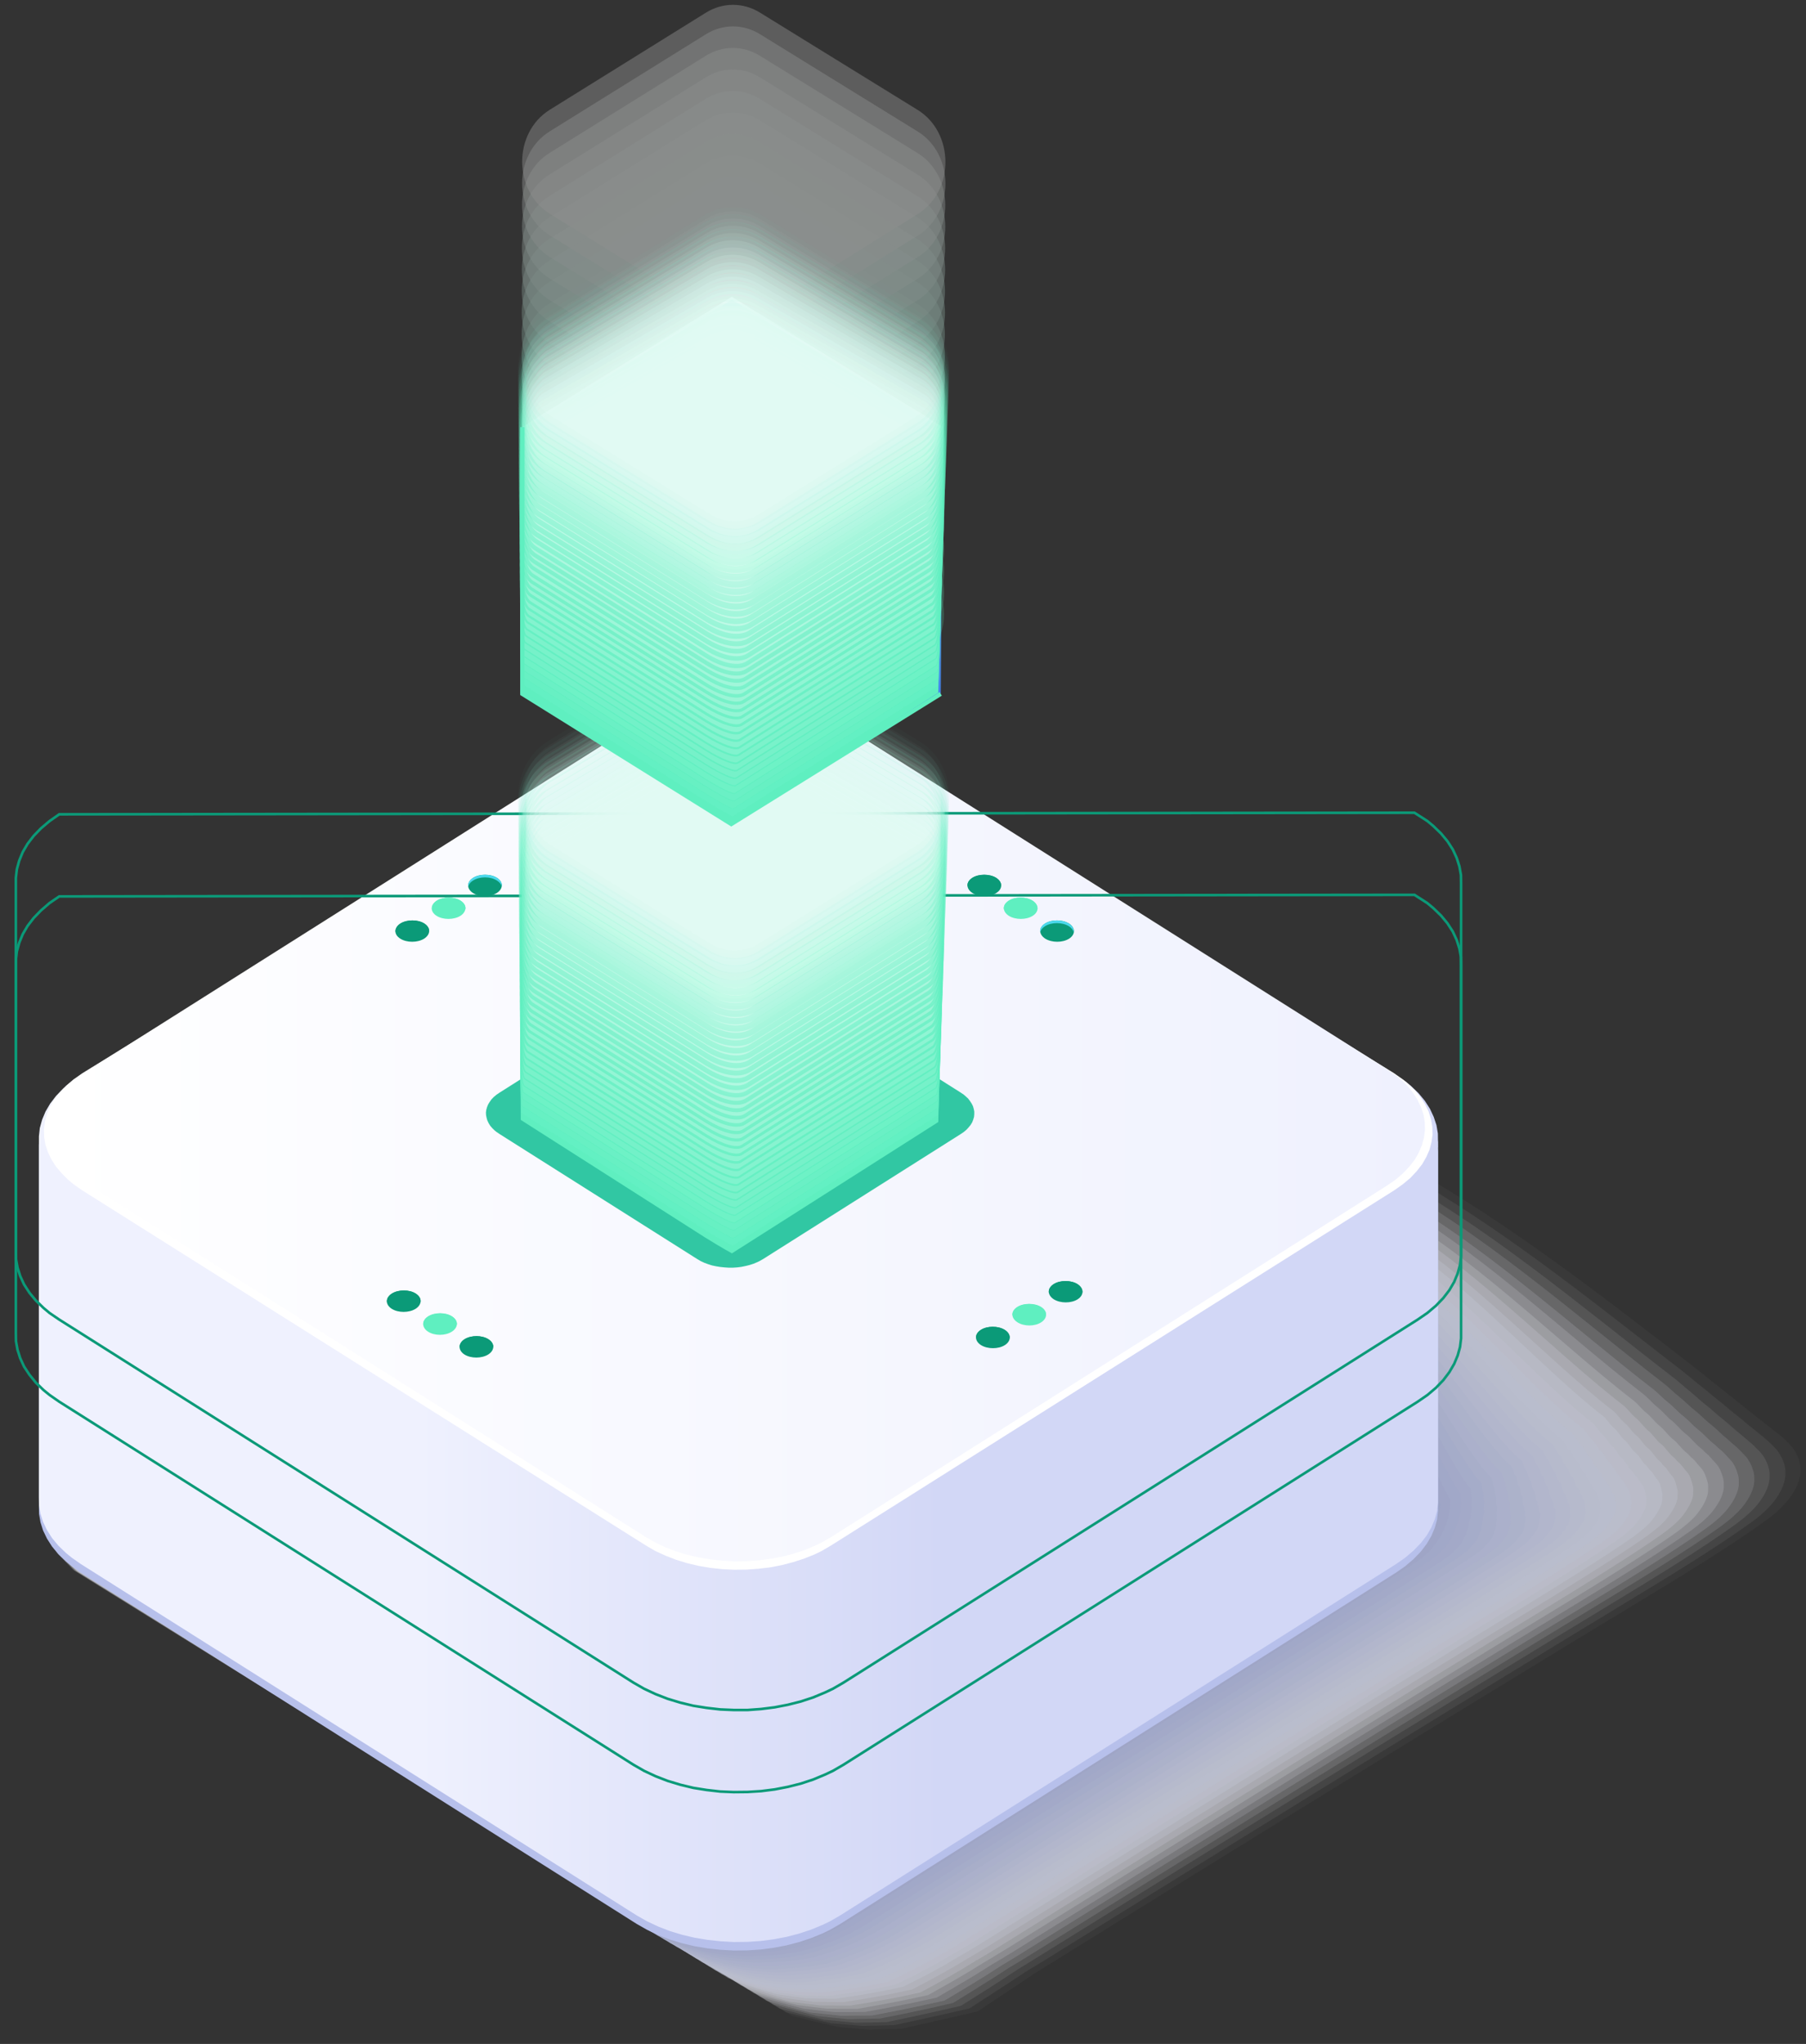<svg width="114" height="129" viewBox="0 0 114 129" fill="none" xmlns="http://www.w3.org/2000/svg">
<rect x="0" y="0" width="114" height="129" fill="#333333" stroke="none"/>
<g opacity="0.8">
<path opacity="0.038" d="M31.802 73.76C30.273 74.118 28.826 74.529 27.452 74.932C25.915 75.389 24.476 75.899 23.118 76.418C21.549 77.009 20.109 77.653 18.768 78.306C17.157 79.085 15.719 79.918 14.41 80.75C12.759 81.797 11.352 82.889 10.134 83.963C8.507 85.395 7.239 86.836 6.242 88.179C4.664 90.3 3.789 92.242 3.29 93.665C2.75 95.223 2.677 96.189 2.677 96.189L3.535 97.962L4.181 98.642L4.59 99.071L50.019 127.238L50.935 127.462L51.9 127.695L52.889 127.927L53.936 128.017L54.901 128.097L55.997 128.062L56.92 128.035L58 127.793L59.063 127.551L60.126 127.31L61.712 126.943L62.644 126.325L63.527 125.735L64.378 125.171L65.351 124.517C65.539 124.401 65.743 124.276 65.931 124.159C66.193 123.998 66.479 123.819 66.741 123.658C78.679 116.238 91.753 108.174 103.773 100.897C106.267 99.385 108.998 97.729 111.385 96.019C111.917 95.643 112.489 95.151 112.914 94.614C113.348 94.059 113.667 93.415 113.65 92.752C113.65 92.582 113.626 92.394 113.577 92.215C113.454 91.786 113.225 91.419 112.922 91.106C112.661 90.828 112.366 90.578 112.064 90.354C111.909 90.237 111.761 90.112 111.606 89.996C111.189 89.674 110.78 89.333 110.363 89.011C109.963 88.707 109.578 88.376 109.186 88.071C108.801 87.776 108.433 87.463 108.049 87.167C107.681 86.881 107.305 86.568 106.937 86.281C100.641 81.421 94.124 76.311 87.166 72.713C86.757 72.498 86.348 72.274 85.931 72.068C85.514 71.862 85.089 71.638 84.672 71.442C84.239 71.236 83.789 71.021 83.347 70.833C83.266 70.797 83.168 70.743 83.078 70.708C82.988 70.672 82.881 70.618 82.791 70.582C82.693 70.547 82.579 70.484 82.473 70.448C82.366 70.412 82.244 70.359 82.129 70.314C82.047 70.287 81.957 70.251 81.876 70.224C72.71 67.289 51.647 69.965 40.069 71.961C36.16 72.641 33.282 73.411 31.802 73.76Z" fill="#FCFDFE"/>
<path opacity="0.077" d="M30.633 74.601C29.161 74.95 27.771 75.362 26.455 75.756C24.975 76.194 23.601 76.704 22.301 77.197C20.797 77.769 19.415 78.405 18.131 79.031C16.585 79.783 15.212 80.598 13.961 81.394C12.374 82.397 11.042 83.471 9.872 84.5C8.311 85.879 7.117 87.284 6.152 88.573C4.631 90.613 3.814 92.493 3.339 93.862C2.816 95.357 2.759 96.297 2.759 96.297L3.593 98.006L4.239 98.678L4.639 99.098L49.627 127.005L50.535 127.229L51.491 127.462L52.465 127.695L53.503 127.784L54.46 127.865L55.547 127.838L56.463 127.811L57.534 127.578L58.589 127.346L59.644 127.113L61.205 126.755L62.129 126.155L63.012 125.582L63.863 125.027L64.828 124.392C65.007 124.285 65.228 124.15 65.408 124.043C65.662 123.891 65.956 123.703 66.209 123.551C77.673 116.426 91.394 107.95 102.931 100.96C105.327 99.51 108.188 97.765 110.486 96.127C110.993 95.769 111.574 95.276 111.974 94.766C112.391 94.229 112.718 93.594 112.702 92.958C112.702 92.788 112.686 92.609 112.636 92.439C112.522 92.028 112.309 91.66 112.023 91.356C111.77 91.097 111.5 90.837 111.214 90.622C111.067 90.506 110.928 90.381 110.78 90.264C110.38 89.96 110.004 89.611 109.595 89.298C109.21 89.002 108.851 88.671 108.466 88.376C108.098 88.089 107.747 87.767 107.379 87.49C107.019 87.212 106.668 86.899 106.316 86.621C100.273 81.958 93.879 76.722 87.199 73.267C86.806 73.062 86.414 72.829 86.013 72.632C85.613 72.435 85.204 72.202 84.795 72.014C84.378 71.817 83.945 71.594 83.519 71.406C83.438 71.37 83.34 71.298 83.25 71.263C83.16 71.227 83.045 71.155 82.955 71.119C82.857 71.084 82.734 71.012 82.636 70.976C82.538 70.94 82.391 70.869 82.293 70.833C82.219 70.806 82.113 70.761 82.039 70.735C73.241 67.915 50.617 70.708 39.096 72.632C34.909 73.33 32.056 74.27 30.633 74.601Z" fill="#F9FAFD"/>
<path opacity="0.115" d="M29.463 75.451C28.057 75.783 26.724 76.194 25.457 76.579C24.042 77 22.726 77.51 21.475 77.984C20.035 78.531 18.719 79.166 17.484 79.766C16.004 80.482 14.696 81.287 13.494 82.057C11.982 83.023 10.714 84.071 9.586 85.055C8.089 86.371 6.961 87.74 6.037 88.975C4.582 90.927 3.821 92.753 3.363 94.059C2.864 95.491 2.815 96.395 2.815 96.395L3.617 98.033L4.255 98.696L4.655 99.107L49.202 126.764L50.101 126.997L51.05 127.238L52.014 127.471L53.036 127.569L53.985 127.659L55.056 127.641L55.972 127.623L57.035 127.399L58.081 127.176L59.128 126.943L60.657 126.594L61.581 126.012L62.464 125.457L63.306 124.911L64.263 124.285C64.435 124.177 64.664 124.043 64.835 123.936C65.072 123.783 65.391 123.596 65.628 123.443C76.61 116.623 90.976 107.718 102.039 101.023C104.337 99.635 107.338 97.801 109.529 96.225C110.011 95.876 110.592 95.393 110.984 94.901C111.385 94.391 111.72 93.764 111.704 93.146C111.704 92.985 111.696 92.806 111.647 92.645C111.54 92.251 111.344 91.884 111.066 91.598C110.821 91.347 110.567 91.088 110.298 90.882C110.159 90.775 110.028 90.64 109.889 90.533C109.504 90.237 109.153 89.879 108.768 89.584C108.401 89.307 108.065 88.958 107.697 88.68C107.346 88.412 107.011 88.081 106.667 87.803C106.324 87.534 105.988 87.212 105.645 86.953C99.848 82.487 93.576 77.125 87.174 73.814C86.798 73.617 86.422 73.366 86.037 73.178C85.653 72.99 85.261 72.74 84.868 72.561C84.468 72.373 84.042 72.131 83.642 71.952C83.56 71.916 83.454 71.827 83.372 71.791C83.29 71.755 83.167 71.665 83.077 71.63C82.987 71.594 82.849 71.504 82.759 71.469C82.66 71.433 82.505 71.343 82.407 71.308C82.333 71.281 82.219 71.227 82.145 71.2C73.715 68.497 49.529 71.397 38.065 73.259C33.666 74.019 30.82 75.129 29.463 75.451Z" fill="#F7F8FD"/>
<path opacity="0.154" d="M28.286 76.293C26.937 76.606 25.669 77.027 24.459 77.394C23.102 77.796 21.851 78.307 20.657 78.763C19.275 79.282 18.032 79.918 16.855 80.49C15.441 81.18 14.198 81.967 13.053 82.701C11.606 83.623 10.404 84.644 9.332 85.592C7.902 86.854 6.839 88.179 5.956 89.36C4.566 91.231 3.854 92.994 3.413 94.247C2.938 95.617 2.897 96.494 2.897 96.494L3.674 98.069L4.312 98.713L4.713 99.116L48.817 126.513L49.709 126.755L50.641 126.997L51.597 127.238L52.611 127.346L53.552 127.435L54.615 127.417L55.531 127.399L56.585 127.193L57.624 126.979L58.662 126.755L60.158 126.415L61.074 125.851L61.949 125.305L62.791 124.777L63.732 124.168C63.895 124.07 64.132 123.927 64.304 123.828C64.533 123.685 64.86 123.488 65.089 123.345C75.596 116.82 90.6 107.503 101.181 101.094C103.38 99.761 106.512 97.845 108.613 96.342C109.079 96.01 109.66 95.527 110.028 95.062C110.412 94.569 110.756 93.952 110.739 93.37C110.739 93.218 110.731 93.039 110.69 92.887C110.584 92.511 110.42 92.144 110.151 91.866C109.922 91.625 109.684 91.365 109.431 91.168C109.292 91.061 109.178 90.936 109.047 90.828C108.679 90.542 108.36 90.184 107.992 89.897C107.64 89.629 107.33 89.28 106.978 89.011C106.643 88.752 106.332 88.412 105.997 88.152C105.67 87.901 105.351 87.561 105.024 87.311C99.48 83.032 93.331 77.555 87.207 74.386C86.847 74.198 86.487 73.939 86.119 73.76C85.751 73.581 85.367 73.321 84.999 73.151C84.615 72.972 84.206 72.722 83.814 72.552C83.74 72.516 83.626 72.408 83.552 72.373C83.47 72.337 83.339 72.229 83.257 72.203C83.168 72.167 83.02 72.059 82.93 72.032C82.841 71.997 82.669 71.898 82.571 71.862C82.505 71.835 82.374 71.773 82.301 71.746C74.239 69.159 48.49 72.167 37.076 73.975C32.415 74.718 29.594 75.989 28.286 76.293Z" fill="#F4F5FC"/>
<path opacity="0.192" d="M27.117 77.143C25.833 77.448 24.615 77.868 23.462 78.217C22.17 78.602 20.976 79.112 19.84 79.551C18.523 80.052 17.337 80.679 16.217 81.216C14.868 81.869 13.699 82.657 12.595 83.346C11.213 84.223 10.085 85.225 9.055 86.129C7.689 87.329 6.691 88.626 5.849 89.754C4.525 91.535 3.862 93.245 3.445 94.444C2.987 95.751 2.963 96.592 2.963 96.592L3.707 98.105L4.345 98.74L4.737 99.134L48.392 126.281L49.267 126.522L50.191 126.773L51.139 127.015L52.145 127.122L53.086 127.22L54.14 127.212L55.048 127.203L56.086 127.006L57.117 126.8L58.147 126.585L59.619 126.263L60.535 125.717L61.409 125.189L62.252 124.67L63.184 124.07C63.339 123.971 63.593 123.828 63.748 123.73C63.969 123.596 64.312 123.39 64.533 123.247C74.558 117.017 90.216 107.279 100.314 101.175C102.407 99.904 105.678 97.899 107.681 96.467C108.123 96.154 108.703 95.679 109.055 95.223C109.423 94.757 109.774 94.14 109.758 93.585C109.758 93.442 109.758 93.263 109.717 93.111C109.619 92.753 109.472 92.386 109.218 92.126C108.998 91.893 108.785 91.634 108.54 91.446C108.409 91.347 108.303 91.213 108.172 91.115C107.82 90.846 107.526 90.479 107.174 90.211C106.839 89.951 106.553 89.593 106.217 89.343C105.899 89.092 105.604 88.743 105.285 88.501C104.975 88.26 104.672 87.919 104.361 87.678C99.071 83.596 93.037 77.993 87.19 74.968C86.847 74.789 86.504 74.512 86.152 74.342C85.8 74.172 85.432 73.903 85.073 73.733C84.705 73.563 84.304 73.294 83.936 73.133C83.862 73.107 83.748 72.972 83.674 72.945C83.601 72.91 83.454 72.784 83.38 72.757C83.298 72.722 83.135 72.605 83.053 72.57C82.963 72.534 82.783 72.417 82.693 72.391C82.628 72.373 82.489 72.292 82.423 72.265C74.729 69.795 47.411 72.901 36.062 74.655C31.172 75.407 28.359 76.848 27.117 77.143Z" fill="#F1F3FB"/>
<path opacity="0.231" d="M25.948 77.984C24.721 78.27 23.568 78.7 22.473 79.031C21.238 79.398 20.11 79.908 19.022 80.32C17.771 80.794 16.651 81.412 15.58 81.931C14.296 82.558 13.192 83.327 12.146 83.99C10.829 84.831 9.766 85.807 8.793 86.666C7.493 87.812 6.561 89.065 5.76 90.139C4.492 91.839 3.895 93.486 3.495 94.623C3.061 95.867 3.045 96.681 3.045 96.681L3.764 98.122L4.402 98.749L4.795 99.134L48.008 126.03L48.875 126.28L49.791 126.531L50.731 126.773L51.729 126.889L52.661 126.987H53.707L54.615 126.978L55.645 126.79L56.667 126.593L57.69 126.388L59.129 126.074L60.036 125.546L60.903 125.036L61.737 124.535L62.661 123.953C62.808 123.864 63.07 123.711 63.225 123.622C63.438 123.497 63.789 123.273 64.002 123.148C73.552 117.214 89.848 107.064 99.464 101.246C101.459 100.038 104.861 97.943 106.774 96.574C107.199 96.27 107.78 95.804 108.115 95.366C108.467 94.918 108.826 94.319 108.81 93.781C108.81 93.638 108.818 93.468 108.777 93.325C108.679 92.976 108.556 92.618 108.319 92.367C108.107 92.153 107.919 91.884 107.682 91.705C107.559 91.606 107.461 91.472 107.338 91.383C107.003 91.123 106.741 90.756 106.406 90.497C106.087 90.255 105.825 89.888 105.507 89.646C105.204 89.414 104.934 89.056 104.623 88.814C104.329 88.581 104.043 88.232 103.749 87.999C98.712 84.115 92.792 78.387 87.224 75.505C86.897 75.335 86.561 75.048 86.234 74.887C85.899 74.726 85.547 74.44 85.204 74.288C84.852 74.126 84.468 73.849 84.116 73.697C84.051 73.67 83.92 73.518 83.855 73.491C83.781 73.464 83.634 73.312 83.56 73.285C83.479 73.258 83.307 73.115 83.225 73.079C83.143 73.052 82.947 72.909 82.857 72.882C82.792 72.865 82.645 72.766 82.579 72.748C75.253 70.403 46.373 73.598 35.081 75.299C29.922 76.096 27.125 77.707 25.948 77.984Z" fill="#EEF0FA"/>
<path opacity="0.269" d="M24.77 78.835C23.609 79.103 22.514 79.541 21.467 79.855C20.298 80.204 19.227 80.714 18.196 81.108C17.003 81.555 15.948 82.173 14.934 82.665C13.707 83.256 12.677 84.017 11.68 84.643C10.428 85.44 9.439 86.389 8.507 87.212C7.272 88.304 6.406 89.512 5.645 90.533C4.443 92.144 3.895 93.728 3.519 94.82C3.11 96.001 3.11 96.78 3.11 96.78L3.797 98.158L4.427 98.776L4.819 99.152L47.591 125.788L48.45 126.048L49.357 126.298L50.289 126.54L51.271 126.665L52.195 126.773L53.225 126.782H54.133L55.155 126.603L56.169 126.415L57.182 126.218L58.589 125.913L59.496 125.403L60.363 124.911L61.197 124.419L62.113 123.855C62.252 123.765 62.53 123.613 62.669 123.524C62.865 123.398 63.241 123.175 63.438 123.058C72.514 117.419 89.456 106.858 98.589 101.327C100.486 100.181 104.018 97.997 105.834 96.699C106.234 96.413 106.815 95.948 107.134 95.536C107.469 95.115 107.837 94.516 107.82 94.014C107.82 93.88 107.837 93.71 107.796 93.576C107.706 93.245 107.6 92.886 107.379 92.654C107.175 92.448 107.011 92.179 106.79 92.009C106.676 91.92 106.594 91.786 106.471 91.696C106.152 91.454 105.915 91.07 105.596 90.828C105.294 90.595 105.057 90.219 104.754 89.987C104.468 89.763 104.215 89.396 103.928 89.172C103.642 88.957 103.381 88.59 103.094 88.376C98.311 84.679 92.514 78.835 87.224 76.096C86.913 75.934 86.594 75.63 86.283 75.478C85.964 75.326 85.621 75.031 85.302 74.878C84.975 74.726 84.591 74.431 84.255 74.288C84.19 74.261 84.059 74.091 83.994 74.064C83.928 74.037 83.765 73.876 83.699 73.849C83.626 73.822 83.438 73.661 83.364 73.634C83.282 73.607 83.07 73.455 82.988 73.428C82.931 73.411 82.767 73.303 82.71 73.285C75.743 71.057 45.31 74.35 34.075 76.006C28.679 76.785 25.899 78.566 24.77 78.835Z" fill="#ECEEFA"/>
<path opacity="0.308" d="M23.6 79.676C22.497 79.935 21.458 80.374 20.469 80.669C19.357 81.001 18.351 81.52 17.378 81.887C16.25 82.316 15.26 82.925 14.295 83.39C13.134 83.954 12.169 84.697 11.229 85.297C10.043 86.049 9.12 86.979 8.245 87.749C7.075 88.778 6.274 89.951 5.555 90.926C4.418 92.457 3.919 93.978 3.568 95.008C3.175 96.127 3.192 96.878 3.192 96.878L3.854 98.194L4.483 98.803L4.876 99.17L47.206 125.555L48.057 125.824L48.948 126.083L49.872 126.334L50.845 126.459L51.761 126.567L52.783 126.576H53.682L54.696 126.415L55.702 126.236L56.708 126.048L58.089 125.752L58.989 125.269L59.856 124.786L60.69 124.302L61.597 123.747C61.728 123.667 62.014 123.506 62.153 123.425C62.341 123.309 62.734 123.076 62.914 122.96C71.507 117.616 89.095 106.634 97.746 101.398C99.545 100.306 103.208 98.042 104.934 96.807C105.318 96.538 105.898 96.073 106.201 95.679C106.512 95.276 106.896 94.686 106.88 94.211C106.88 94.086 106.896 93.916 106.863 93.791C106.773 93.477 106.7 93.119 106.479 92.895C106.291 92.699 106.144 92.43 105.931 92.269C105.817 92.18 105.751 92.045 105.637 91.965C105.334 91.732 105.13 91.347 104.827 91.114C104.541 90.891 104.32 90.515 104.042 90.291C103.764 90.076 103.535 89.709 103.265 89.494C102.996 89.288 102.75 88.913 102.481 88.707C97.951 85.207 92.268 79.237 87.256 76.642C86.961 76.49 86.659 76.176 86.364 76.033C86.062 75.881 85.735 75.577 85.432 75.433C85.121 75.29 84.754 74.986 84.435 74.843C84.377 74.816 84.238 74.628 84.173 74.601C84.108 74.574 83.944 74.395 83.87 74.368C83.797 74.341 83.601 74.162 83.527 74.136C83.453 74.109 83.225 73.939 83.151 73.912C83.094 73.894 82.922 73.778 82.865 73.76C76.266 71.647 44.271 75.031 33.093 76.642C27.427 77.474 24.663 79.425 23.6 79.676Z" fill="#E9ECF9"/>
<path opacity="0.346" d="M22.432 80.526C21.393 80.768 20.412 81.215 19.48 81.493C18.433 81.806 17.485 82.325 16.561 82.674C15.498 83.077 14.566 83.686 13.658 84.124C12.563 84.652 11.663 85.386 10.772 85.95C9.652 86.666 8.801 87.57 7.967 88.295C6.863 89.271 6.128 90.407 5.449 91.32C4.378 92.761 3.936 94.229 3.593 95.205C3.225 96.261 3.249 96.986 3.249 96.986L3.879 98.23L4.509 98.821L4.893 99.179L46.782 125.305L47.616 125.573L48.499 125.833L49.414 126.083L50.379 126.218L51.295 126.334L52.309 126.352L53.209 126.361L54.214 126.209L55.212 126.039L56.209 125.851L57.559 125.564L58.458 125.099L59.316 124.633L60.142 124.168L61.042 123.631C61.173 123.551 61.467 123.389 61.59 123.309C61.77 123.201 62.17 122.96 62.35 122.852C70.469 117.804 88.695 106.411 96.872 101.461C98.573 100.432 102.367 98.078 103.994 96.914C104.354 96.655 104.934 96.198 105.22 95.831C105.515 95.455 105.907 94.874 105.891 94.417C105.891 94.301 105.915 94.131 105.883 94.005C105.801 93.71 105.744 93.352 105.539 93.146C105.359 92.958 105.237 92.69 105.04 92.529C104.934 92.448 104.877 92.305 104.771 92.224C104.484 92.009 104.304 91.616 104.018 91.392C103.748 91.186 103.552 90.792 103.282 90.586C103.021 90.389 102.816 90.004 102.555 89.808C102.301 89.611 102.072 89.235 101.819 89.038C97.534 85.735 91.974 79.631 87.248 77.188C86.97 77.044 86.684 76.722 86.406 76.579C86.12 76.436 85.809 76.123 85.514 75.988C85.22 75.854 84.86 75.532 84.566 75.406C84.509 75.38 84.362 75.174 84.304 75.156C84.239 75.129 84.067 74.932 84.002 74.905C83.936 74.878 83.724 74.691 83.658 74.664C83.585 74.637 83.348 74.449 83.274 74.431C83.217 74.413 83.037 74.288 82.98 74.27C76.749 72.274 43.184 75.747 32.072 77.313C26.185 78.154 23.438 80.293 22.432 80.526Z" fill="#E6E9F8"/>
<path opacity="0.385" d="M21.254 81.368C20.273 81.6 19.349 82.048 18.474 82.317C17.493 82.612 16.602 83.131 15.735 83.453C14.729 83.829 13.871 84.438 13.012 84.85C11.982 85.351 11.148 86.067 10.314 86.595C9.259 87.266 8.474 88.143 7.697 88.832C6.651 89.745 5.997 90.846 5.351 91.705C4.337 93.066 3.952 94.471 3.633 95.384C3.282 96.377 3.323 97.067 3.323 97.067L3.928 98.248L4.557 98.83L4.942 99.179L46.389 125.054L47.215 125.332L48.09 125.6L48.989 125.851L49.946 125.994L50.853 126.111L51.851 126.137L52.742 126.146L53.74 126.003L54.721 125.842L55.71 125.663L57.027 125.386L57.918 124.938L58.777 124.491L59.602 124.034L60.494 123.506C60.616 123.434 60.919 123.264 61.041 123.193C61.205 123.085 61.63 122.844 61.794 122.736C69.431 117.993 88.311 106.169 96.005 101.515C97.599 100.548 101.541 98.105 103.07 97.013C103.405 96.771 103.994 96.315 104.263 95.966C104.541 95.608 104.942 95.035 104.926 94.614C104.926 94.507 104.958 94.337 104.926 94.221C104.852 93.943 104.811 93.585 104.623 93.388C104.451 93.209 104.353 92.941 104.165 92.788C104.067 92.717 104.018 92.574 103.92 92.493C103.65 92.287 103.503 91.884 103.233 91.679C102.98 91.482 102.808 91.088 102.554 90.891C102.309 90.703 102.121 90.309 101.876 90.121C101.639 89.933 101.426 89.548 101.189 89.369C97.158 86.264 91.72 80.034 87.264 77.734C87.002 77.6 86.733 77.26 86.471 77.134C86.201 77 85.899 76.669 85.629 76.543C85.351 76.418 85.007 76.087 84.721 75.962C84.664 75.935 84.517 75.72 84.46 75.693C84.402 75.666 84.214 75.452 84.157 75.434C84.091 75.407 83.871 75.201 83.805 75.174C83.74 75.147 83.487 74.95 83.413 74.924C83.364 74.906 83.168 74.771 83.118 74.754C77.256 72.874 42.129 76.445 31.074 77.958C24.934 78.844 22.203 81.153 21.254 81.368Z" fill="#E3E7F7"/>
<path opacity="0.423" d="M20.085 82.218C19.169 82.433 18.303 82.889 17.477 83.14C16.553 83.417 15.727 83.936 14.909 84.241C13.969 84.599 13.168 85.189 12.366 85.583C11.402 86.049 10.633 86.756 9.856 87.257C8.867 87.884 8.155 88.743 7.419 89.387C6.438 90.246 5.85 91.303 5.244 92.117C4.296 93.388 3.969 94.74 3.666 95.599C3.339 96.53 3.388 97.192 3.388 97.192L3.961 98.302L4.582 98.875L4.966 99.215L45.964 124.84L46.782 125.126L47.648 125.395L48.54 125.645L49.48 125.788L50.379 125.914L51.369 125.949L52.26 125.967L53.249 125.842L54.222 125.699L55.204 125.529L56.495 125.269L57.387 124.84L58.237 124.401L59.055 123.962L59.93 123.452C60.044 123.381 60.363 123.211 60.469 123.148C60.625 123.05 61.058 122.799 61.213 122.7C68.376 118.252 87.894 106.017 95.106 101.649C96.602 100.745 100.674 98.212 102.105 97.183C102.424 96.959 103.004 96.503 103.258 96.18C103.519 95.849 103.92 95.285 103.912 94.883C103.912 94.775 103.953 94.614 103.92 94.507C103.847 94.247 103.838 93.898 103.658 93.71C103.503 93.549 103.421 93.263 103.241 93.129C103.152 93.057 103.111 92.914 103.021 92.842C102.767 92.645 102.645 92.242 102.391 92.046C102.154 91.858 102.007 91.455 101.77 91.276C101.541 91.097 101.377 90.703 101.148 90.524C100.927 90.354 100.731 89.951 100.502 89.781C96.725 86.863 91.402 80.517 87.232 78.36C86.986 78.235 86.733 77.886 86.487 77.761C86.234 77.635 85.948 77.295 85.694 77.179C85.433 77.054 85.097 76.713 84.836 76.606C84.787 76.588 84.631 76.347 84.574 76.32C84.517 76.293 84.329 76.06 84.272 76.042C84.214 76.015 83.977 75.792 83.92 75.774C83.855 75.747 83.593 75.532 83.519 75.514C83.47 75.496 83.266 75.353 83.217 75.335C77.722 73.572 41.033 77.224 30.036 78.71C23.691 79.533 20.976 82.012 20.085 82.218Z" fill="#E1E4F7"/>
<path opacity="0.462" d="M18.916 83.068C18.057 83.265 17.256 83.731 16.487 83.963C15.629 84.223 14.86 84.742 14.1 85.028C13.225 85.359 12.489 85.95 11.737 86.317C10.837 86.756 10.134 87.445 9.406 87.91C8.482 88.501 7.836 89.334 7.158 89.933C6.242 90.739 5.719 91.759 5.155 92.511C4.271 93.701 3.993 94.99 3.715 95.787C3.413 96.655 3.47 97.281 3.47 97.281L4.018 98.329L4.639 98.892L5.016 99.233L45.572 124.598L46.373 124.884L47.231 125.162L48.114 125.421L49.047 125.573L49.938 125.699L50.919 125.744L51.81 125.761L52.791 125.645L53.756 125.511L54.721 125.35L55.98 125.099L56.864 124.687L57.714 124.267L58.532 123.837L59.398 123.345C59.505 123.282 59.832 123.103 59.938 123.041C60.085 122.951 60.535 122.691 60.674 122.593C67.362 118.44 87.526 105.793 94.255 101.712C95.653 100.862 99.856 98.248 101.189 97.29C101.484 97.076 102.072 96.628 102.309 96.324C102.555 96.01 102.963 95.456 102.955 95.08C102.955 94.981 103.004 94.82 102.972 94.722C102.906 94.48 102.914 94.131 102.743 93.952C102.596 93.8 102.538 93.513 102.375 93.388C102.285 93.325 102.26 93.173 102.179 93.111C101.941 92.931 101.851 92.52 101.614 92.341C101.394 92.171 101.271 91.759 101.05 91.589C100.838 91.428 100.69 91.016 100.478 90.855C100.273 90.694 100.093 90.291 99.881 90.13C96.357 87.409 91.156 80.938 87.256 78.924C87.027 78.808 86.79 78.441 86.561 78.333C86.324 78.217 86.054 77.859 85.817 77.752C85.572 77.635 85.253 77.286 84.999 77.179C84.95 77.161 84.787 76.901 84.738 76.883C84.689 76.866 84.484 76.615 84.435 76.588C84.378 76.57 84.141 76.32 84.084 76.302C84.026 76.284 83.74 76.051 83.683 76.024C83.642 76.006 83.421 75.854 83.38 75.836C78.254 74.189 39.995 77.931 29.063 79.372C22.44 80.213 19.742 82.871 18.916 83.068Z" fill="#DEE2F6"/>
<path opacity="0.5" d="M17.738 83.909C16.945 84.097 16.193 84.563 15.481 84.778C14.68 85.019 13.977 85.538 13.274 85.798C12.456 86.102 11.794 86.693 11.091 87.033C10.256 87.436 9.627 88.116 8.948 88.555C8.09 89.1 7.517 89.906 6.879 90.47C6.029 91.213 5.571 92.197 5.048 92.895C4.23 93.996 4.001 95.231 3.74 95.974C3.453 96.78 3.527 97.38 3.527 97.38L4.05 98.364L4.672 98.91L5.048 99.241L45.163 124.356L45.956 124.651L46.798 124.929L47.673 125.188L48.597 125.349L49.488 125.484L50.453 125.528L51.336 125.555L52.301 125.448L53.257 125.323L54.214 125.17L55.441 124.929L56.324 124.535L57.174 124.132L57.992 123.712L58.85 123.228C58.948 123.166 59.284 122.987 59.382 122.933C59.521 122.852 59.979 122.575 60.118 122.494C66.324 118.637 87.133 105.569 93.38 101.783C94.68 100.996 99.014 98.293 100.257 97.397C100.535 97.201 101.115 96.753 101.336 96.467C101.565 96.18 101.982 95.625 101.974 95.285C101.974 95.196 102.023 95.035 101.998 94.945C101.933 94.721 101.966 94.372 101.81 94.211C101.671 94.068 101.639 93.781 101.483 93.665C101.402 93.603 101.385 93.459 101.312 93.397C101.091 93.227 101.025 92.806 100.813 92.645C100.608 92.484 100.51 92.063 100.306 91.911C100.11 91.759 99.979 91.338 99.783 91.186C99.586 91.034 99.431 90.622 99.235 90.47C95.964 87.946 90.878 81.35 87.256 79.479C87.043 79.371 86.823 78.996 86.61 78.888C86.389 78.781 86.128 78.414 85.907 78.306C85.678 78.199 85.367 77.832 85.138 77.734C85.097 77.716 84.926 77.438 84.876 77.42C84.828 77.402 84.615 77.134 84.566 77.116C84.517 77.098 84.263 76.838 84.206 76.812C84.149 76.794 83.855 76.543 83.797 76.525C83.756 76.507 83.527 76.346 83.487 76.337C78.719 74.807 38.907 78.638 28.032 80.034C21.189 80.902 18.507 83.73 17.738 83.909Z" fill="#DBDFF5"/>
<path opacity="0.538" d="M16.569 84.76C15.833 84.93 15.146 85.404 14.484 85.601C13.748 85.825 13.102 86.344 12.448 86.586C11.696 86.872 11.091 87.454 10.453 87.767C9.684 88.143 9.12 88.805 8.491 89.208C7.697 89.71 7.199 90.497 6.61 91.016C5.825 91.705 5.433 92.645 4.95 93.29C4.19 94.31 4.026 95.482 3.781 96.163C3.519 96.906 3.601 97.469 3.601 97.469L4.092 98.382L4.713 98.919L5.089 99.242L44.762 124.097L45.547 124.401L46.381 124.687L47.248 124.947L48.155 125.108L49.038 125.242L49.995 125.296L50.878 125.332L51.835 125.233L52.783 125.117L53.732 124.974L54.934 124.741L55.809 124.365L56.651 123.98L57.461 123.578L58.311 123.112C58.401 123.058 58.752 122.871 58.842 122.817C58.965 122.736 59.447 122.459 59.57 122.387C65.302 118.825 86.749 105.346 92.522 101.855C93.716 101.13 98.188 98.329 99.333 97.514C99.587 97.335 100.175 96.888 100.38 96.628C100.592 96.359 101.018 95.823 101.009 95.5C101.009 95.42 101.067 95.259 101.042 95.169C100.985 94.963 101.042 94.614 100.895 94.462C100.772 94.328 100.756 94.041 100.609 93.934C100.535 93.88 100.535 93.728 100.453 93.674C100.249 93.522 100.216 93.093 100.012 92.941C99.824 92.797 99.75 92.368 99.562 92.225C99.382 92.081 99.276 91.661 99.088 91.517C98.908 91.383 98.769 90.954 98.589 90.819C95.564 88.483 90.6 81.77 87.264 80.043C87.068 79.945 86.864 79.56 86.668 79.461C86.463 79.363 86.218 78.978 86.013 78.888C85.801 78.79 85.506 78.414 85.294 78.325C85.253 78.307 85.081 78.011 85.04 77.993C84.999 77.975 84.779 77.689 84.73 77.671C84.68 77.653 84.419 77.376 84.37 77.358C84.321 77.34 84.01 77.072 83.953 77.054C83.912 77.045 83.675 76.866 83.634 76.857C79.235 75.451 37.853 79.354 27.043 80.723C19.946 81.582 17.28 84.59 16.569 84.76Z" fill="#D8DDF4"/>
<path opacity="0.577" d="M15.399 85.601C14.728 85.762 14.099 86.237 13.494 86.416C12.815 86.622 12.235 87.141 11.638 87.365C10.951 87.624 10.411 88.206 9.822 88.492C9.111 88.832 8.62 89.486 8.048 89.853C7.32 90.318 6.887 91.079 6.347 91.544C5.628 92.171 5.301 93.084 4.859 93.674C4.164 94.605 4.05 95.724 3.829 96.351C3.592 97.031 3.682 97.568 3.682 97.568L4.148 98.418L4.761 98.946L5.129 99.26L44.361 123.864L45.137 124.168L45.963 124.455L46.822 124.714L47.721 124.884L48.596 125.028L49.545 125.09L50.419 125.126L51.368 125.045L52.308 124.938L53.249 124.795L54.418 124.571L55.293 124.213L56.135 123.837L56.944 123.443L57.787 122.987C57.868 122.933 58.228 122.754 58.31 122.7C58.424 122.629 58.915 122.342 59.029 122.271C64.279 119.004 86.38 105.104 91.671 101.909C92.766 101.246 97.37 98.356 98.425 97.613C98.654 97.443 99.242 97.004 99.43 96.762C99.618 96.521 100.06 95.984 100.052 95.688C100.052 95.608 100.117 95.456 100.093 95.375C100.044 95.187 100.117 94.838 99.986 94.704C99.872 94.587 99.88 94.292 99.749 94.194C99.684 94.14 99.692 93.988 99.618 93.943C99.43 93.8 99.422 93.37 99.242 93.227C99.071 93.093 99.022 92.654 98.85 92.52C98.686 92.395 98.596 91.956 98.433 91.831C98.269 91.705 98.147 91.267 97.983 91.141C95.211 89.002 90.371 82.164 87.304 80.58C87.124 80.491 86.936 80.088 86.757 79.998C86.577 79.909 86.34 79.515 86.151 79.425C85.963 79.336 85.669 78.951 85.473 78.862C85.432 78.844 85.252 78.531 85.219 78.513C85.178 78.495 84.95 78.19 84.909 78.172C84.868 78.154 84.59 77.859 84.541 77.841C84.492 77.823 84.173 77.546 84.124 77.528C84.091 77.519 83.838 77.331 83.805 77.322C79.774 76.033 36.83 80.025 26.078 81.35C18.694 82.263 16.045 85.449 15.399 85.601Z" fill="#D5DBF3"/>
<path opacity="0.615" d="M14.222 86.451C13.608 86.594 13.036 87.078 12.488 87.239C11.875 87.427 11.351 87.946 10.812 88.152C10.182 88.393 9.708 88.957 9.177 89.217C8.531 89.53 8.105 90.174 7.582 90.506C6.92 90.926 6.56 91.66 6.069 92.09C5.415 92.663 5.154 93.531 4.753 94.068C4.123 94.918 4.058 95.965 3.862 96.538C3.641 97.156 3.747 97.657 3.747 97.657L4.181 98.436L4.794 98.955L5.162 99.259L43.952 123.613L44.712 123.926L45.53 124.222L46.38 124.49L47.271 124.669L48.138 124.812L49.078 124.884L49.953 124.929L50.894 124.857L51.826 124.759L52.758 124.624L53.895 124.41L54.761 124.069L55.595 123.711L56.405 123.336L57.239 122.897C57.312 122.852 57.688 122.664 57.762 122.611C57.868 122.548 58.375 122.253 58.473 122.19C63.249 119.218 85.988 104.907 90.796 101.998C91.793 101.389 96.528 98.418 97.484 97.738C97.697 97.585 98.286 97.147 98.457 96.932C98.629 96.708 99.079 96.18 99.071 95.921C99.071 95.849 99.144 95.697 99.12 95.625C99.07 95.455 99.169 95.106 99.054 94.981C98.948 94.873 98.981 94.578 98.858 94.489C98.793 94.444 98.817 94.292 98.752 94.238C98.588 94.113 98.605 93.665 98.433 93.54C98.277 93.415 98.253 92.976 98.089 92.851C97.934 92.734 97.877 92.296 97.721 92.17C97.574 92.054 97.468 91.615 97.313 91.499C94.794 89.557 90.068 82.594 87.288 81.153C87.124 81.072 86.953 80.66 86.789 80.58C86.626 80.499 86.397 80.087 86.233 80.016C86.061 79.935 85.775 79.532 85.604 79.461C85.571 79.443 85.383 79.112 85.35 79.103C85.317 79.085 85.072 78.763 85.039 78.754C84.999 78.736 84.712 78.423 84.671 78.414C84.631 78.396 84.287 78.1 84.246 78.082C84.214 78.074 83.952 77.877 83.919 77.868C80.256 76.695 35.751 80.768 25.056 82.056C17.451 82.943 14.818 86.308 14.222 86.451Z" fill="#D3D8F3"/>
<path opacity="0.654" d="M13.053 87.293C12.505 87.418 11.989 87.91 11.491 88.053C10.935 88.215 10.477 88.743 9.986 88.922C9.422 89.136 9.013 89.7 8.531 89.933C7.95 90.21 7.59 90.846 7.124 91.141C6.528 91.517 6.233 92.233 5.792 92.618C5.203 93.137 5.007 93.961 4.647 94.444C4.075 95.205 4.075 96.198 3.895 96.717C3.698 97.272 3.821 97.747 3.821 97.747L4.23 98.463L4.843 98.973L5.211 99.268L43.551 123.363L44.303 123.685L45.113 123.98L45.947 124.249L46.83 124.428L47.697 124.58L48.621 124.652L49.496 124.696L50.428 124.634L51.352 124.544L52.276 124.419L53.388 124.222L54.255 123.9L55.089 123.56L55.89 123.193L56.708 122.763C56.773 122.718 57.157 122.53 57.223 122.486C57.313 122.423 57.836 122.128 57.934 122.065C62.235 119.398 85.612 104.665 89.946 102.043C90.845 101.497 95.718 98.436 96.577 97.827C96.765 97.693 97.354 97.254 97.509 97.058C97.664 96.861 98.122 96.341 98.114 96.1C98.114 96.037 98.188 95.885 98.171 95.822C98.13 95.67 98.253 95.321 98.139 95.214C98.04 95.115 98.098 94.82 97.992 94.739C97.934 94.695 97.967 94.543 97.91 94.498C97.763 94.381 97.803 93.934 97.656 93.817C97.517 93.71 97.517 93.263 97.37 93.146C97.231 93.039 97.19 92.591 97.051 92.484C96.92 92.376 96.822 91.929 96.691 91.831C94.426 90.085 89.815 82.988 87.313 81.699C87.166 81.627 87.01 81.198 86.863 81.126C86.716 81.054 86.503 80.634 86.348 80.562C86.193 80.49 85.923 80.079 85.767 80.007C85.735 79.998 85.547 79.64 85.514 79.631C85.481 79.613 85.236 79.273 85.203 79.264C85.171 79.246 84.868 78.924 84.827 78.906C84.786 78.888 84.435 78.575 84.394 78.566C84.369 78.557 84.091 78.351 84.067 78.342C80.771 77.286 34.696 81.439 24.067 82.692C16.201 83.623 13.584 87.167 13.053 87.293Z" fill="#D0D6F2"/>
<path opacity="0.692" d="M11.883 88.143C11.392 88.259 10.943 88.751 10.501 88.877C10.011 89.02 9.61 89.548 9.176 89.709C8.678 89.897 8.326 90.461 7.901 90.667C7.386 90.918 7.091 91.535 6.674 91.795C6.143 92.126 5.922 92.824 5.53 93.164C5.006 93.621 4.876 94.417 4.557 94.847C4.05 95.527 4.099 96.458 3.935 96.914C3.764 97.415 3.894 97.845 3.894 97.845L4.271 98.498L4.884 98.991L5.244 99.277L43.142 123.121L43.886 123.443L44.679 123.747L45.505 124.016L46.372 124.204L47.231 124.356L48.146 124.437L49.013 124.49L49.937 124.437L50.853 124.356L51.769 124.24L52.848 124.052L53.706 123.747L54.532 123.416L55.334 123.058L56.143 122.646C56.2 122.611 56.601 122.414 56.658 122.369C56.74 122.315 57.28 122.011 57.361 121.957C61.18 119.585 85.211 104.433 89.054 102.105C89.856 101.622 94.86 98.472 95.62 97.926C95.792 97.809 96.38 97.371 96.511 97.201C96.65 97.022 97.116 96.511 97.108 96.297C97.108 96.243 97.19 96.091 97.174 96.028C97.133 95.894 97.28 95.545 97.182 95.446C97.1 95.357 97.174 95.061 97.076 94.99C97.026 94.954 97.067 94.793 97.018 94.757C96.887 94.659 96.961 94.202 96.822 94.095C96.691 93.996 96.724 93.54 96.593 93.442C96.47 93.343 96.446 92.886 96.323 92.797C96.201 92.707 96.127 92.242 96.013 92.153C94.001 90.595 89.512 83.381 87.28 82.236C87.149 82.164 87.01 81.734 86.879 81.672C86.748 81.609 86.552 81.18 86.413 81.117C86.274 81.054 86.013 80.625 85.874 80.562C85.849 80.553 85.644 80.186 85.62 80.168C85.587 80.159 85.334 79.801 85.309 79.783C85.277 79.774 84.966 79.425 84.933 79.407C84.9 79.398 84.532 79.067 84.5 79.049C84.475 79.04 84.189 78.826 84.165 78.817C81.229 77.877 33.6 82.11 23.028 83.337C14.949 84.303 12.357 88.026 11.883 88.143Z" fill="#CDD3F1"/>
<path opacity="0.731" d="M10.706 88.984C10.281 89.083 9.88 89.584 9.496 89.7C9.063 89.826 8.728 90.354 8.351 90.497C7.91 90.667 7.632 91.222 7.256 91.401C6.806 91.616 6.577 92.224 6.217 92.457C5.759 92.752 5.596 93.415 5.252 93.719C4.795 94.122 4.737 94.874 4.451 95.25C4.01 95.84 4.108 96.717 3.969 97.12C3.813 97.559 3.961 97.962 3.961 97.962L4.312 98.543L4.917 99.027L5.277 99.304L42.734 122.888L43.47 123.219L44.255 123.524L45.073 123.792L45.931 123.989L46.782 124.15L47.689 124.24L48.556 124.293L49.472 124.258L50.379 124.186L51.287 124.079L52.334 123.9L53.184 123.613L54.01 123.3L54.811 122.96L55.612 122.566C55.661 122.53 56.07 122.333 56.127 122.298C56.201 122.253 56.749 121.94 56.822 121.886C60.167 119.809 84.836 104.245 88.204 102.204C88.9 101.783 94.043 98.543 94.713 98.069C94.86 97.962 95.457 97.532 95.572 97.38C95.694 97.228 96.168 96.717 96.16 96.538C96.16 96.494 96.25 96.341 96.234 96.288C96.201 96.171 96.365 95.822 96.283 95.742C96.209 95.661 96.308 95.366 96.218 95.303C96.177 95.267 96.226 95.115 96.185 95.079C96.07 94.99 96.168 94.534 96.054 94.435C95.94 94.346 95.997 93.889 95.882 93.8C95.776 93.719 95.776 93.254 95.67 93.164C95.564 93.084 95.506 92.618 95.408 92.538C93.642 91.177 89.276 83.838 87.33 82.835C87.215 82.773 87.092 82.325 86.978 82.272C86.864 82.218 86.675 81.77 86.561 81.717C86.438 81.663 86.193 81.224 86.07 81.171C86.046 81.162 85.841 80.777 85.817 80.768C85.792 80.759 85.531 80.383 85.498 80.374C85.474 80.365 85.146 79.998 85.122 79.989C85.089 79.98 84.713 79.631 84.68 79.622C84.656 79.613 84.361 79.389 84.337 79.381C81.769 78.557 32.571 82.871 22.064 84.062C13.707 84.984 11.123 88.895 10.706 88.984Z" fill="#CAD1F0"/>
<path opacity="0.769" d="M9.536 89.835C9.168 89.924 8.833 90.425 8.498 90.524C8.13 90.631 7.852 91.159 7.525 91.285C7.149 91.428 6.928 91.983 6.609 92.135C6.225 92.323 6.069 92.914 5.75 93.111C5.358 93.361 5.268 94.006 4.974 94.265C4.581 94.605 4.589 95.321 4.344 95.644C3.968 96.154 4.123 96.968 4.001 97.308C3.87 97.684 4.025 98.051 4.025 98.051L4.344 98.57L4.949 99.045L5.309 99.313L42.325 122.647L43.044 122.987L43.821 123.3L44.63 123.569L45.481 123.766L46.331 123.927L47.222 124.025L48.081 124.088L48.989 124.061L49.888 123.998L50.787 123.9L51.809 123.73L52.66 123.461L53.486 123.166L54.279 122.835L55.072 122.45C55.113 122.423 55.538 122.217 55.579 122.19C55.644 122.154 56.208 121.823 56.266 121.787C59.127 120.006 84.451 104.021 87.337 102.276C87.934 101.909 93.208 98.588 93.78 98.185C93.911 98.096 94.5 97.666 94.598 97.532C94.704 97.398 95.187 96.906 95.178 96.744C95.178 96.7 95.276 96.556 95.26 96.512C95.228 96.404 95.424 96.064 95.35 95.993C95.285 95.93 95.407 95.626 95.334 95.572C95.293 95.545 95.358 95.384 95.326 95.357C95.228 95.276 95.358 94.811 95.252 94.74C95.154 94.668 95.236 94.194 95.138 94.122C95.048 94.05 95.064 93.576 94.974 93.504C94.884 93.433 94.843 92.958 94.753 92.887C93.24 91.723 88.989 84.259 87.321 83.399C87.222 83.346 87.116 82.889 87.018 82.844C86.92 82.791 86.748 82.343 86.642 82.29C86.536 82.245 86.299 81.788 86.192 81.744C86.176 81.735 85.963 81.332 85.939 81.323C85.914 81.314 85.644 80.92 85.62 80.911C85.595 80.902 85.26 80.517 85.236 80.508C85.211 80.499 84.819 80.132 84.786 80.124C84.769 80.115 84.459 79.882 84.442 79.873C82.243 79.166 31.482 83.561 21.033 84.715C12.455 85.664 9.888 89.754 9.536 89.835Z" fill="#C8CFF0"/>
<path opacity="0.808" d="M8.367 90.676C8.064 90.748 7.778 91.258 7.508 91.338C7.198 91.428 6.985 91.956 6.715 92.054C6.404 92.171 6.249 92.726 5.979 92.851C5.66 93.003 5.57 93.585 5.309 93.755C4.982 93.961 4.957 94.587 4.712 94.802C4.385 95.088 4.458 95.769 4.254 96.037C3.935 96.458 4.148 97.219 4.05 97.505C3.943 97.818 4.107 98.159 4.107 98.159L4.401 98.606L5.006 99.071L5.358 99.331L41.932 122.405L42.643 122.745L43.412 123.058L44.213 123.336L45.047 123.542L45.889 123.712L46.772 123.819L47.631 123.882L48.53 123.864L49.422 123.81L50.313 123.712L51.302 123.551L52.145 123.3L52.962 123.023L53.755 122.709L54.54 122.342C54.581 122.315 55.006 122.11 55.047 122.083C55.096 122.047 55.677 121.716 55.734 121.689C58.122 120.203 84.082 103.806 86.486 102.347C86.985 102.043 92.39 98.633 92.872 98.293C92.979 98.221 93.576 97.791 93.657 97.684C93.747 97.577 94.238 97.084 94.23 96.95C94.23 96.914 94.336 96.771 94.32 96.735C94.295 96.646 94.508 96.306 94.442 96.243C94.393 96.189 94.524 95.885 94.467 95.84C94.434 95.814 94.508 95.652 94.483 95.635C94.401 95.572 94.557 95.097 94.475 95.035C94.393 94.972 94.491 94.498 94.418 94.435C94.344 94.373 94.385 93.889 94.303 93.835C94.23 93.782 94.205 93.29 94.132 93.236C92.872 92.26 88.743 84.679 87.353 83.963C87.271 83.918 87.181 83.453 87.1 83.408C87.018 83.364 86.862 82.898 86.773 82.862C86.683 82.818 86.462 82.361 86.372 82.316C86.356 82.307 86.135 81.887 86.118 81.878C86.102 81.869 85.816 81.457 85.8 81.448C85.783 81.439 85.432 81.045 85.415 81.036C85.391 81.028 84.982 80.652 84.966 80.643C84.949 80.634 84.63 80.383 84.614 80.383C82.782 79.792 30.452 84.267 20.059 85.395C11.204 86.335 8.661 90.613 8.367 90.676Z" fill="#C5CCEF"/>
<path opacity="0.846" d="M7.191 91.526C6.945 91.58 6.724 92.099 6.504 92.162C6.258 92.233 6.103 92.761 5.89 92.842C5.637 92.94 5.555 93.477 5.334 93.585C5.081 93.71 5.056 94.274 4.844 94.408C4.582 94.578 4.631 95.169 4.435 95.348C4.173 95.581 4.312 96.216 4.149 96.431C3.895 96.771 4.157 97.469 4.075 97.693C3.985 97.944 4.165 98.248 4.165 98.248L4.427 98.633L5.032 99.089L5.383 99.34L41.516 122.163L42.219 122.512L42.98 122.826L43.773 123.103L44.599 123.318L45.432 123.488L46.307 123.595L47.166 123.667L48.049 123.658L48.932 123.613L49.815 123.524L50.772 123.371L51.614 123.139L52.432 122.87L53.217 122.566L53.993 122.208C54.026 122.19 54.46 121.975 54.492 121.957C54.533 121.931 55.13 121.59 55.171 121.564C57.084 120.373 83.683 103.564 85.613 102.401C86.013 102.159 91.549 98.66 91.933 98.391C92.015 98.328 92.612 97.908 92.677 97.818C92.751 97.729 93.25 97.245 93.241 97.147C93.241 97.12 93.348 96.977 93.34 96.941C93.323 96.87 93.552 96.538 93.503 96.485C93.462 96.44 93.618 96.136 93.577 96.091C93.552 96.073 93.642 95.912 93.618 95.894C93.552 95.84 93.74 95.366 93.675 95.312C93.609 95.267 93.732 94.775 93.675 94.73C93.618 94.686 93.675 94.193 93.618 94.14C93.56 94.095 93.552 93.594 93.495 93.549C92.489 92.77 88.475 85.064 87.362 84.491C87.297 84.455 87.223 83.972 87.158 83.945C87.093 83.909 86.945 83.435 86.88 83.399C86.806 83.363 86.594 82.889 86.528 82.862C86.512 82.853 86.291 82.415 86.275 82.406C86.259 82.397 85.972 81.967 85.956 81.967C85.94 81.958 85.58 81.546 85.564 81.537C85.547 81.529 85.122 81.135 85.106 81.126C85.089 81.126 84.762 80.857 84.754 80.857C83.29 80.392 29.398 84.939 19.063 86.031C9.962 87.015 7.428 91.472 7.191 91.526Z" fill="#C2CAEE"/>
<path opacity="0.885" d="M6.021 92.376C5.841 92.421 5.678 92.94 5.514 92.985C5.326 93.039 5.236 93.567 5.072 93.63C4.884 93.701 4.86 94.238 4.696 94.319C4.5 94.408 4.549 94.963 4.394 95.062C4.198 95.187 4.312 95.76 4.165 95.885C3.969 96.055 4.173 96.655 4.05 96.816C3.862 97.067 4.181 97.711 4.116 97.881C4.05 98.069 4.238 98.346 4.238 98.346L4.476 98.669L5.072 99.107L5.424 99.349L41.107 121.922L41.794 122.28L42.538 122.602L43.323 122.879L44.14 123.094L44.966 123.273L45.825 123.39L46.675 123.461L47.55 123.47L48.425 123.434L49.3 123.354L50.232 123.219L51.066 123.014L51.876 122.763L52.66 122.477L53.429 122.136C53.454 122.119 53.903 121.904 53.928 121.886C53.961 121.868 54.566 121.519 54.598 121.501C56.029 120.615 83.282 103.376 84.721 102.508C85.024 102.329 90.69 98.74 90.976 98.534C91.042 98.49 91.639 98.069 91.688 98.006C91.737 97.944 92.252 97.469 92.244 97.389C92.244 97.371 92.358 97.228 92.35 97.201C92.334 97.147 92.587 96.816 92.554 96.771C92.522 96.735 92.702 96.422 92.669 96.395C92.653 96.377 92.751 96.216 92.726 96.198C92.677 96.162 92.89 95.67 92.841 95.634C92.791 95.599 92.939 95.106 92.898 95.062C92.849 95.026 92.93 94.525 92.89 94.489C92.849 94.453 92.857 93.952 92.816 93.916C92.064 93.334 88.172 85.503 87.329 85.064C87.28 85.037 87.223 84.545 87.166 84.518C87.117 84.491 86.986 83.999 86.937 83.981C86.888 83.954 86.683 83.471 86.626 83.444C86.618 83.435 86.389 82.979 86.373 82.979C86.365 82.97 86.062 82.522 86.054 82.522C86.046 82.513 85.67 82.084 85.662 82.084C85.645 82.075 85.212 81.663 85.195 81.663C85.187 81.663 84.844 81.385 84.836 81.385C83.74 81.036 28.278 85.664 18.008 86.72C8.711 87.686 6.201 92.332 6.021 92.376Z" fill="#BFC7ED"/>
<path opacity="0.923" d="M4.852 93.218C4.729 93.245 4.623 93.773 4.517 93.8C4.394 93.836 4.362 94.364 4.255 94.408C4.133 94.453 4.173 94.99 4.067 95.044C3.936 95.106 4.051 95.644 3.945 95.715C3.814 95.796 4.002 96.351 3.904 96.431C3.773 96.547 4.043 97.111 3.961 97.219C3.838 97.389 4.206 97.971 4.165 98.078C4.124 98.203 4.321 98.445 4.321 98.445L4.525 98.696L5.122 99.125L5.465 99.358L40.706 121.671L41.385 122.029L42.121 122.351L42.898 122.629L43.707 122.853L44.533 123.032L45.384 123.157L46.234 123.238L47.101 123.255L47.967 123.229L48.834 123.157L49.734 123.032L50.568 122.844L51.377 122.611L52.162 122.334L52.914 122.002C52.931 121.993 53.389 121.77 53.405 121.761C53.429 121.752 54.051 121.394 54.067 121.376C55.024 120.785 82.914 103.135 83.879 102.553C84.076 102.428 89.889 98.758 90.077 98.624C90.118 98.597 90.715 98.177 90.748 98.132C90.78 98.087 91.304 97.622 91.296 97.568C91.296 97.55 91.418 97.416 91.41 97.398C91.402 97.362 91.68 97.031 91.655 97.004C91.631 96.986 91.835 96.664 91.811 96.646C91.794 96.637 91.909 96.467 91.892 96.458C91.86 96.431 92.105 95.939 92.072 95.912C92.04 95.885 92.211 95.384 92.179 95.357C92.146 95.33 92.252 94.82 92.219 94.802C92.187 94.775 92.219 94.265 92.187 94.238C91.68 93.853 87.91 85.897 87.354 85.601C87.322 85.583 87.273 85.073 87.24 85.064C87.207 85.046 87.093 84.545 87.052 84.527C87.019 84.509 86.823 84.008 86.79 83.999C86.782 83.999 86.545 83.516 86.537 83.516C86.528 83.516 86.218 83.05 86.21 83.041C86.201 83.041 85.817 82.585 85.809 82.585C85.801 82.585 85.351 82.155 85.343 82.155C85.335 82.155 84.983 81.869 84.983 81.869C84.247 81.636 27.232 86.335 17.019 87.373C7.46 88.358 4.967 93.191 4.852 93.218Z" fill="#BDC5ED"/>
<path opacity="0.962" d="M3.674 94.068C3.617 94.086 3.568 94.614 3.511 94.623C3.445 94.641 3.478 95.169 3.429 95.187C3.364 95.214 3.47 95.742 3.421 95.769C3.355 95.796 3.535 96.324 3.486 96.359C3.421 96.404 3.674 96.923 3.625 96.968C3.56 97.022 3.895 97.55 3.854 97.603C3.789 97.684 4.214 98.212 4.198 98.266C4.173 98.329 4.386 98.543 4.386 98.543L4.565 98.731L5.162 99.152L5.506 99.376L40.306 121.438L40.976 121.805L41.704 122.136L42.464 122.423L43.257 122.656L44.075 122.835L44.917 122.969L45.759 123.058L46.618 123.085L47.476 123.067L48.335 123.005L49.202 122.888L50.028 122.718L50.837 122.494L51.614 122.226L52.358 121.913C52.366 121.904 52.84 121.68 52.849 121.671C52.857 121.662 53.495 121.304 53.511 121.295C53.985 121 82.53 102.929 83.004 102.643C83.102 102.58 89.047 98.821 89.136 98.758C89.161 98.74 89.758 98.329 89.774 98.311C89.791 98.293 90.314 97.836 90.314 97.809C90.314 97.8 90.445 97.666 90.437 97.657C90.428 97.639 90.731 97.308 90.723 97.29C90.715 97.281 90.935 96.959 90.927 96.95C90.919 96.941 91.042 96.78 91.034 96.771C91.017 96.762 91.287 96.261 91.271 96.243C91.254 96.234 91.451 95.724 91.434 95.706C91.418 95.697 91.54 95.178 91.524 95.169C91.508 95.16 91.557 94.632 91.54 94.623C91.287 94.426 87.632 86.344 87.354 86.201C87.338 86.192 87.305 85.673 87.289 85.664C87.272 85.655 87.166 85.136 87.15 85.127C87.133 85.118 86.953 84.608 86.937 84.599L86.692 84.097C86.692 84.097 86.373 83.614 86.365 83.614C86.365 83.614 85.964 83.149 85.964 83.14C85.956 83.14 85.498 82.692 85.49 82.692L85.122 82.397C84.754 82.281 26.168 87.051 16.021 88.062C6.209 89.02 3.74 94.05 3.674 94.068Z" fill="#BAC2EC"/>
<path opacity="0.8" d="M15.056 88.734C4.966 89.7 2.505 94.909 2.505 94.909L2.521 95.437L2.611 95.966L2.783 96.493L3.028 97.004L3.355 97.505L3.756 97.988L4.238 98.445L4.614 98.749L5.211 99.161L39.913 121.188L40.575 121.564L41.295 121.895L42.047 122.181L42.832 122.414L43.642 122.602L44.467 122.736L45.309 122.826L46.16 122.87L47.01 122.861L47.861 122.808L48.703 122.7L49.529 122.548L50.33 122.342L51.107 122.092L51.843 121.796L52.325 121.564L52.979 121.197L88.237 98.865L88.834 98.454L89.365 98.006L89.823 97.532L90.199 97.04L90.502 96.529L90.723 96.01L90.87 95.482L90.935 94.954L87.403 86.747L87.387 86.219L87.297 85.691L87.125 85.162L86.88 84.643L86.553 84.142L86.144 83.659L85.661 83.202L85.285 82.898C85.285 82.907 25.138 87.758 15.056 88.734Z" fill="#B7C0EB"/>
</g>
<path d="M4.517 68.783L3.993 69.231L3.544 69.696L3.167 70.179L2.873 70.69L2.66 71.2L2.513 71.728L2.456 72.247V95.017L2.464 95.545L2.554 96.073L2.718 96.592L2.963 97.102L3.282 97.603L3.683 98.087L4.157 98.543L4.517 98.838L5.105 99.25L40.199 121.429L40.845 121.796L41.549 122.127L42.293 122.414L43.061 122.646L43.854 122.834L44.672 122.969L45.498 123.058L46.332 123.103L47.174 123.094L48.008 123.04L48.826 122.933L49.635 122.781L50.428 122.575L51.189 122.324L51.908 122.029L52.391 121.796L53.029 121.429L88.123 99.25L88.712 98.838L89.235 98.391L89.685 97.925L90.061 97.433L90.355 96.932L90.568 96.422L90.715 95.894L90.772 95.366V72.605L90.764 72.077L90.674 71.549L90.502 71.03L90.265 70.519L89.946 70.018L89.546 69.535L89.071 69.079L88.712 68.774L4.517 68.783Z" fill="#B7C0EB"/>
<path d="M90.772 72.417L90.715 72.945L90.568 73.473L90.355 73.983L90.061 74.493L89.685 74.977L89.235 75.442L88.712 75.89L88.123 76.301L53.029 98.48L52.391 98.847L51.908 99.08L51.189 99.375L50.428 99.626L49.635 99.832L48.826 99.984L48.008 100.091L47.174 100.145L46.332 100.154L45.498 100.118L44.672 100.029L43.854 99.886L43.061 99.698L42.293 99.465L41.549 99.178L40.845 98.847L40.199 98.48L5.105 76.301L4.517 75.89L4.157 75.594L3.683 75.138L3.282 74.654L2.963 74.153L2.718 73.643L2.554 73.124L2.464 72.596L2.456 72.068" fill="url(#paint0_linear_50_8836)"/>
<path d="M5.105 67.835L4.517 68.246L3.993 68.694L3.544 69.159L3.167 69.651L2.873 70.153L2.66 70.663L2.513 71.191L2.456 71.719V94.48L2.464 95.008L2.554 95.536L2.718 96.055L2.963 96.565L3.282 97.066L3.683 97.55L4.157 98.006L4.517 98.302L5.105 98.713L40.199 120.892L40.845 121.259L41.549 121.59L42.293 121.877L43.061 122.11L43.854 122.297L44.672 122.432L45.498 122.521L46.332 122.566L47.174 122.557L48.008 122.503L48.826 122.396L49.635 122.244L50.428 122.038L51.189 121.787L51.908 121.492L52.391 121.259L53.029 120.892L88.123 98.713L88.712 98.302L89.235 97.854L89.685 97.389L90.061 96.905L90.355 96.395L90.568 95.885L90.715 95.357L90.772 94.829V72.068L90.764 71.54L90.674 71.012L90.502 70.493L90.265 69.983L89.946 69.481L89.546 68.998L89.071 68.542L88.712 68.246L87.927 67.736L5.105 67.835Z" fill="url(#paint1_linear_50_8836)"/>
<path d="M89.431 73.912L89.03 74.341L88.548 74.744L88 75.129L52.456 97.541L51.859 97.89L51.434 98.096L50.771 98.364L50.076 98.588L49.365 98.776L48.629 98.919L47.877 99.008L47.125 99.062L46.356 99.071L45.604 99.035L44.852 98.955L44.107 98.829L43.388 98.659L42.685 98.445L42.014 98.185L41.368 97.89L40.771 97.541L5.195 75.129L4.647 74.744L4.32 74.475L3.895 74.055L3.527 73.616L3.24 73.169L3.02 72.703L2.864 72.229L2.783 71.755L2.774 71.271L2.832 70.788L2.962 70.314L3.159 69.848L3.429 69.392L3.764 68.953L4.173 68.524L4.647 68.121L5.195 67.736L40.771 45.825L41.368 45.485L41.793 45.279L42.456 45.002L43.151 44.778L43.862 44.59L44.598 44.456L45.35 44.358L46.102 44.304L46.871 44.295L47.623 44.331L48.376 44.411L49.12 44.537L49.839 44.707L50.542 44.922L51.213 45.181L51.859 45.485L52.456 45.825L88 67.736L88.548 68.121L88.875 68.389L89.308 68.801L89.668 69.24L89.962 69.696L90.183 70.162L90.33 70.636L90.412 71.11L90.428 71.594L90.363 72.068L90.24 72.551L90.036 73.017L89.774 73.473L89.431 73.912Z" fill="white"/>
<path d="M88.956 73.634L88.547 74.064L88.073 74.467L87.525 74.843L52.456 97.013L51.859 97.353L51.434 97.558L50.771 97.836L50.076 98.06L49.365 98.248L48.629 98.382L47.877 98.48L47.124 98.534L46.356 98.543L45.604 98.498L44.851 98.418L44.107 98.292L43.388 98.131L42.684 97.916L42.014 97.657L41.368 97.353L40.771 97.013L5.702 74.843L5.154 74.467L4.827 74.198L4.393 73.777L4.034 73.339L3.747 72.891L3.527 72.426L3.371 71.951L3.289 71.477L3.281 70.994L3.338 70.51L3.469 70.036L3.666 69.571L3.927 69.114L4.271 68.667L4.679 68.246L5.154 67.843L5.702 67.458L40.771 45.297L41.368 44.948L41.793 44.742L42.456 44.474L43.151 44.241L43.862 44.062L44.598 43.919L45.35 43.83L46.102 43.776L46.871 43.767L47.623 43.803L48.375 43.883L49.12 44.008L49.839 44.179L50.542 44.393L51.213 44.653L51.859 44.948L52.456 45.297L87.525 67.458L88.073 67.843L88.4 68.103L88.834 68.523L89.193 68.962L89.48 69.419L89.7 69.884L89.856 70.349L89.937 70.833L89.946 71.316L89.888 71.79L89.757 72.265L89.561 72.739L89.3 73.196L88.956 73.634Z" fill="url(#paint2_linear_50_8836)"/>
<path d="M3.739 51.393L3.126 51.822L2.586 52.279L2.12 52.762L1.736 53.263L1.433 53.782L1.213 54.319L1.065 54.856L1 55.402V78.915L1.008 79.461L1.106 80.007L1.278 80.544L1.523 81.072L1.859 81.591L2.267 82.083L2.758 82.558L3.134 82.871L3.739 83.283L39.986 106.196L40.657 106.581L41.384 106.921L42.145 107.216L42.946 107.458L43.764 107.655L44.606 107.789L45.465 107.887L46.323 107.923H47.19L48.048 107.86L48.899 107.753L49.733 107.592L50.55 107.386L51.335 107.127L52.088 106.813L52.578 106.581L53.241 106.196L89.488 83.283L90.101 82.862L90.641 82.406L91.107 81.922L91.491 81.421L91.793 80.902L92.014 80.365L92.162 79.828L92.227 79.282V55.769L92.219 55.223L92.121 54.677L91.949 54.14L91.704 53.612L91.368 53.093L90.96 52.601L90.469 52.127L90.093 51.813L89.283 51.294L3.739 51.393Z" stroke="#0B9A78" stroke-width="0.165" stroke-miterlimit="10"/>
<path d="M3.739 56.575L3.126 56.995L2.586 57.461L2.12 57.944L1.736 58.445L1.433 58.965L1.213 59.502L1.065 60.039L1 60.584V84.097L1.008 84.643L1.106 85.189L1.278 85.726L1.523 86.254L1.859 86.764L2.267 87.266L2.758 87.74L3.134 88.044L3.739 88.465L39.986 111.378L40.657 111.763L41.384 112.103L42.145 112.398L42.946 112.64L43.764 112.837L44.606 112.971L45.465 113.069L46.323 113.105L47.19 113.096L48.048 113.043L48.899 112.935L49.733 112.774L50.55 112.568L51.335 112.309L52.088 111.995L52.578 111.763L53.241 111.378L89.488 88.465L90.101 88.044L90.641 87.588L91.107 87.104L91.491 86.594L91.793 86.075L92.014 85.547L92.162 85.01L92.227 84.464V60.943L92.219 60.397L92.121 59.86L91.949 59.322L91.704 58.794L91.368 58.275L90.96 57.783L90.469 57.309L90.093 56.995L89.283 56.476L3.739 56.575Z" stroke="#0B9A78" stroke-width="0.165" stroke-miterlimit="10"/>
<path d="M63.421 83.936C63.004 83.677 62.325 83.677 61.916 83.936C61.499 84.196 61.507 84.625 61.924 84.894C62.341 85.153 63.02 85.153 63.429 84.894C63.846 84.625 63.846 84.196 63.421 83.936Z" fill="#0B9A78"/>
<path d="M61.916 84.097C62.333 83.838 63.004 83.838 63.421 84.097C63.6 84.205 63.699 84.348 63.723 84.491C63.764 84.294 63.658 84.079 63.421 83.927C63.004 83.668 62.325 83.668 61.916 83.927C61.679 84.079 61.581 84.285 61.614 84.482C61.646 84.348 61.744 84.205 61.916 84.097Z" fill="#0B9A78"/>
<path d="M65.719 82.495C65.302 82.236 64.623 82.236 64.214 82.495C63.797 82.755 63.805 83.184 64.222 83.453C64.639 83.721 65.318 83.721 65.727 83.453C66.135 83.184 66.135 82.755 65.719 82.495Z" fill="#5FEFC0"/>
<path d="M64.214 82.656C64.631 82.397 65.301 82.397 65.718 82.656C65.898 82.764 65.996 82.907 66.021 83.05C66.062 82.853 65.956 82.638 65.718 82.486C65.301 82.227 64.623 82.227 64.214 82.486C63.977 82.638 63.879 82.844 63.911 83.041C63.936 82.907 64.042 82.764 64.214 82.656Z" fill="#5FEFC0"/>
<path d="M68.015 81.045C67.598 80.785 66.92 80.785 66.511 81.045C66.094 81.305 66.102 81.734 66.519 82.003C66.936 82.262 67.615 82.262 68.023 82.003C68.432 81.743 68.432 81.314 68.015 81.045Z" fill="#0B9A78"/>
<path d="M66.511 81.215C66.928 80.947 67.598 80.947 68.015 81.215C68.195 81.323 68.293 81.466 68.318 81.609C68.359 81.412 68.252 81.197 68.015 81.045C67.598 80.785 66.92 80.785 66.511 81.045C66.274 81.197 66.176 81.403 66.208 81.6C66.233 81.466 66.331 81.323 66.511 81.215Z" fill="#0B9A78"/>
<path d="M29.324 84.527C29.741 84.267 30.419 84.267 30.828 84.527C31.245 84.787 31.237 85.216 30.82 85.485C30.403 85.744 29.724 85.744 29.315 85.485C28.907 85.216 28.907 84.787 29.324 84.527Z" fill="#0B9A78"/>
<path d="M30.828 84.688C30.411 84.428 29.741 84.428 29.324 84.688C29.144 84.795 29.046 84.939 29.021 85.082C28.98 84.885 29.087 84.67 29.324 84.518C29.741 84.258 30.419 84.258 30.828 84.518C31.065 84.67 31.163 84.876 31.131 85.073C31.106 84.939 31 84.804 30.828 84.688Z" fill="#0B9A78"/>
<path d="M27.027 83.086C27.444 82.826 28.122 82.826 28.531 83.086C28.948 83.346 28.94 83.775 28.523 84.044C28.106 84.312 27.427 84.312 27.018 84.044C26.61 83.775 26.61 83.346 27.027 83.086Z" fill="#5FEFC0"/>
<path d="M28.53 83.247C28.113 82.987 27.443 82.987 27.026 83.247C26.846 83.355 26.748 83.498 26.723 83.641C26.683 83.444 26.789 83.229 27.026 83.077C27.443 82.817 28.122 82.817 28.53 83.077C28.768 83.229 28.866 83.435 28.833 83.632C28.808 83.498 28.71 83.363 28.53 83.247Z" fill="#5FEFC0"/>
<path d="M24.737 81.645C25.154 81.385 25.833 81.385 26.241 81.645C26.658 81.905 26.65 82.334 26.233 82.603C25.816 82.862 25.138 82.862 24.729 82.603C24.312 82.334 24.312 81.905 24.737 81.645Z" fill="#0B9A78"/>
<path d="M26.242 81.806C25.825 81.546 25.155 81.546 24.738 81.806C24.558 81.913 24.46 82.056 24.435 82.2C24.394 82.003 24.501 81.788 24.738 81.636C25.155 81.376 25.834 81.376 26.242 81.636C26.48 81.788 26.578 81.994 26.545 82.191C26.512 82.056 26.414 81.913 26.242 81.806Z" fill="#0B9A78"/>
<path d="M62.882 55.402C62.465 55.143 61.786 55.143 61.377 55.402C60.96 55.662 60.968 56.092 61.385 56.36C61.802 56.62 62.481 56.62 62.89 56.36C63.307 56.092 63.299 55.671 62.882 55.402Z" fill="#0B9A78"/>
<path d="M61.377 55.572C61.794 55.304 62.465 55.304 62.882 55.572C63.061 55.68 63.16 55.823 63.184 55.966C63.225 55.769 63.119 55.555 62.882 55.402C62.465 55.143 61.786 55.143 61.377 55.402C61.14 55.555 61.042 55.76 61.075 55.957C61.107 55.814 61.205 55.68 61.377 55.572Z" fill="#0B9A78"/>
<path d="M65.178 56.844C64.761 56.584 64.083 56.584 63.674 56.844C63.257 57.103 63.265 57.533 63.682 57.801C64.099 58.061 64.778 58.061 65.187 57.801C65.595 57.542 65.596 57.112 65.178 56.844Z" fill="#5FEFC0"/>
<path d="M63.674 57.014C64.091 56.754 64.761 56.754 65.178 57.014C65.358 57.121 65.456 57.264 65.481 57.407C65.522 57.211 65.415 56.996 65.178 56.844C64.761 56.584 64.083 56.584 63.674 56.844C63.437 56.996 63.339 57.202 63.371 57.398C63.396 57.264 63.494 57.121 63.674 57.014Z" fill="#5FEFC0"/>
<path d="M67.476 58.284C67.059 58.025 66.381 58.025 65.972 58.284C65.555 58.544 65.563 58.974 65.98 59.242C66.397 59.502 67.076 59.502 67.484 59.242C67.893 58.982 67.893 58.553 67.476 58.284Z" fill="#0B9A78"/>
<path d="M65.963 58.454C66.38 58.195 67.05 58.195 67.467 58.454C67.647 58.562 67.746 58.705 67.77 58.848C67.811 58.651 67.705 58.436 67.467 58.284C67.05 58.025 66.372 58.025 65.963 58.284C65.726 58.436 65.628 58.642 65.66 58.839C65.693 58.705 65.791 58.562 65.963 58.454Z" fill="#4CD9ED"/>
<path d="M29.864 55.402C30.281 55.143 30.959 55.143 31.368 55.402C31.785 55.662 31.777 56.092 31.36 56.36C30.943 56.62 30.264 56.62 29.855 56.36C29.447 56.092 29.447 55.671 29.864 55.402Z" fill="#0B9A78"/>
<path d="M31.368 55.572C30.951 55.304 30.281 55.304 29.864 55.572C29.684 55.68 29.586 55.823 29.561 55.966C29.52 55.769 29.627 55.555 29.864 55.402C30.281 55.143 30.959 55.143 31.368 55.402C31.605 55.555 31.704 55.76 31.671 55.957C31.646 55.814 31.54 55.68 31.368 55.572Z" fill="#4CD9ED"/>
<path d="M27.566 56.844C27.983 56.584 28.661 56.584 29.07 56.844C29.487 57.103 29.479 57.533 29.062 57.801C28.645 58.061 27.966 58.061 27.558 57.801C27.149 57.542 27.149 57.112 27.566 56.844Z" fill="#5FEFC0"/>
<path d="M29.078 57.014C28.661 56.754 27.991 56.754 27.574 57.014C27.394 57.121 27.296 57.264 27.271 57.407C27.23 57.211 27.337 56.996 27.574 56.844C27.991 56.584 28.669 56.584 29.078 56.844C29.315 56.996 29.413 57.202 29.381 57.398C29.348 57.264 29.25 57.121 29.078 57.014Z" fill="#5FEFC0"/>
<path d="M25.277 58.284C25.694 58.025 26.372 58.025 26.781 58.284C27.198 58.544 27.19 58.974 26.773 59.242C26.356 59.502 25.677 59.502 25.269 59.242C24.852 58.982 24.86 58.553 25.277 58.284Z" fill="#0B9A78"/>
<path d="M26.781 58.454C26.364 58.195 25.694 58.195 25.277 58.454C25.097 58.562 24.999 58.705 24.974 58.848C24.933 58.651 25.04 58.436 25.277 58.284C25.694 58.025 26.373 58.025 26.781 58.284C27.018 58.436 27.117 58.642 27.084 58.839C27.051 58.705 26.953 58.562 26.781 58.454Z" fill="#0B9A78"/>
<path d="M61.147 71.146L61.008 71.299L60.837 71.442L60.64 71.576L48.171 79.461L47.95 79.587L47.803 79.658L47.566 79.757L47.321 79.837L47.067 79.9L46.805 79.954L46.536 79.989L46.266 80.007H45.996L45.726 79.989L45.464 79.962L45.195 79.918L44.941 79.864L44.688 79.783L44.45 79.694L44.222 79.587L44.009 79.461L31.54 71.576L31.343 71.442L31.229 71.352L31.073 71.2L30.943 71.048L30.845 70.887L30.763 70.717L30.714 70.547L30.681 70.377L30.673 70.207L30.697 70.037L30.746 69.866L30.812 69.705L30.91 69.544L31.024 69.383L31.172 69.231L31.343 69.088L31.54 68.954L44.009 61.068L44.222 60.943L44.377 60.871L44.614 60.773L44.859 60.692L45.113 60.63L45.374 60.585L45.636 60.549L45.906 60.531L46.176 60.522L46.446 60.54L46.715 60.567L46.977 60.612L47.239 60.674L47.484 60.746L47.729 60.836L47.95 60.943L48.171 61.068L60.64 68.954L60.837 69.088L60.951 69.186L61.106 69.329L61.229 69.49L61.335 69.652L61.417 69.813L61.466 69.983L61.499 70.153V70.323L61.483 70.493L61.433 70.663L61.368 70.833L61.27 70.994L61.147 71.146Z" fill="#31C7A3"/>
<path d="M46.192 18.733L59.504 26.949L46.282 35.166L32.971 26.949L46.192 18.733Z" fill="white"/>
<path d="M33.232 26.949L46.192 18.903L59.234 26.949L46.274 35.005L33.232 26.949Z" fill="url(#paint3_linear_50_8836)"/>
<path d="M59.505 26.949L59.382 43.794L46.16 52.01L46.275 35.175L59.505 26.949Z" fill="url(#paint4_linear_50_8836)"/>
<path d="M46.275 35.175L46.16 52.01L32.849 43.794L32.971 26.958L46.275 35.175Z" fill="url(#paint5_linear_50_8836)"/>
<g opacity="0.45">
<path opacity="0.45" d="M34.614 35.47L44.475 29.339C45.53 28.686 46.813 28.686 47.868 29.33L57.836 35.479C60.166 36.92 60.174 40.599 57.844 42.049L47.983 48.18C46.928 48.833 45.644 48.833 44.589 48.188L34.622 42.04C32.292 40.599 32.283 36.92 34.614 35.47Z" fill="#5FEFC0"/>
<path opacity="0.45" d="M34.622 34.11L44.483 27.979C45.537 27.325 46.821 27.325 47.876 27.97L57.843 34.119C60.174 35.56 60.182 39.238 57.852 40.688L47.99 46.819C46.936 47.473 45.652 47.473 44.597 46.828L34.63 40.679C32.299 39.238 32.291 35.56 34.622 34.11Z" fill="#67F0C3"/>
<path opacity="0.45" d="M34.623 32.749L44.484 26.618C45.538 25.965 46.822 25.965 47.877 26.609L57.844 32.758C60.175 34.199 60.183 37.878 57.852 39.328L47.991 45.459C46.937 46.112 45.653 46.112 44.598 45.468L34.639 39.319C32.3 37.878 32.292 34.199 34.623 32.749Z" fill="#6EF1C6"/>
<path opacity="0.45" d="M34.629 31.398L44.49 25.267C45.545 24.613 46.829 24.613 47.884 25.258L57.851 31.407C60.181 32.848 60.19 36.526 57.859 37.976L47.998 44.107C46.944 44.761 45.66 44.761 44.605 44.116L34.638 37.958C32.307 36.517 32.299 32.839 34.629 31.398Z" fill="#76F1C9"/>
<path opacity="0.45" d="M34.629 30.037L44.49 23.906C45.545 23.253 46.829 23.253 47.884 23.897L57.851 30.046C60.181 31.487 60.19 35.166 57.859 36.615L47.998 42.746C46.944 43.4 45.66 43.4 44.605 42.755L34.638 36.606C32.307 35.157 32.299 31.487 34.629 30.037Z" fill="#7DF2CC"/>
<path opacity="0.45" d="M34.638 28.677L44.499 22.546C45.554 21.892 46.838 21.892 47.893 22.537L57.86 28.686C60.19 30.127 60.198 33.805 57.868 35.255L48.007 41.386C46.952 42.04 45.669 42.04 44.614 41.395L34.646 35.246C32.316 33.805 32.308 30.127 34.638 28.677Z" fill="#85F3CF"/>
<path opacity="0.45" d="M34.639 27.316L44.5 21.185C45.555 20.532 46.839 20.532 47.893 21.176L57.861 27.325C60.191 28.766 60.199 32.444 57.869 33.895L48.008 40.026C46.953 40.679 45.669 40.679 44.615 40.035L34.647 33.886C32.317 32.445 32.317 28.766 34.639 27.316Z" fill="#8DF4D2"/>
<path opacity="0.45" d="M34.647 25.956L44.508 19.825C45.563 19.172 46.847 19.172 47.901 19.816L57.869 25.965C60.199 27.406 60.207 31.084 57.877 32.534L48.016 38.665C46.961 39.319 45.677 39.319 44.623 38.674L34.655 32.526C32.325 31.084 32.317 27.406 34.647 25.956Z" fill="#94F4D5"/>
<path opacity="0.45" d="M34.654 24.595L44.515 18.464C45.57 17.811 46.853 17.811 47.908 18.455L57.876 24.604C60.206 26.045 60.214 29.724 57.884 31.174L48.023 37.305C46.968 37.958 45.684 37.958 44.63 37.314L34.662 31.165C32.324 29.724 32.324 26.045 34.654 24.595Z" fill="#9CF5D8"/>
<path opacity="0.45" d="M34.655 23.235L44.516 17.104C45.571 16.45 46.854 16.45 47.909 17.095L57.877 23.244C60.207 24.685 60.215 28.363 57.885 29.813L48.024 35.944C46.969 36.598 45.685 36.598 44.63 35.953L34.663 29.804C32.333 28.363 32.325 24.685 34.655 23.235Z" fill="#A4F6DB"/>
<path opacity="0.45" d="M34.663 21.883L44.524 15.752C45.579 15.099 46.862 15.099 47.917 15.743L57.885 21.892C60.215 23.333 60.223 27.012 57.893 28.462L48.032 34.593C46.977 35.246 45.693 35.246 44.638 34.602L34.671 28.453C32.332 27.003 32.332 23.324 34.663 21.883Z" fill="#ABF7DE"/>
<path opacity="0.45" d="M34.663 20.523L44.524 14.392C45.578 13.738 46.862 13.738 47.917 14.383L57.884 20.532C60.215 21.973 60.223 25.651 57.892 27.101L48.032 33.232C46.977 33.886 45.693 33.886 44.638 33.241L34.671 27.092C32.34 25.642 32.332 21.964 34.663 20.523Z" fill="#B3F7E1"/>
<path opacity="0.45" d="M34.672 19.162L44.533 13.031C45.587 12.378 46.871 12.378 47.926 13.023L57.893 19.171C60.224 20.612 60.232 24.291 57.901 25.741L48.04 31.872C46.986 32.525 45.702 32.525 44.647 31.881L34.68 25.732C32.341 24.291 32.341 20.612 34.672 19.162Z" fill="#BAF8E4"/>
<path opacity="0.45" d="M34.671 17.802L44.532 11.671C45.587 11.018 46.871 11.018 47.926 11.662L57.893 17.811C60.224 19.252 60.232 22.93 57.901 24.38L48.04 30.511C46.986 31.165 45.702 31.165 44.647 30.52L34.68 24.371C32.349 22.93 32.341 19.252 34.671 17.802Z" fill="#C2F9E7"/>
<path opacity="0.45" d="M34.679 16.442L44.54 10.31C45.595 9.657 46.879 9.657 47.934 10.302L57.901 16.45C60.231 17.892 60.24 21.57 57.909 23.02L48.048 29.151C46.993 29.804 45.71 29.804 44.655 29.16L34.688 23.011C32.349 21.57 32.349 17.891 34.679 16.442Z" fill="#CAFAEA"/>
<path opacity="0.45" d="M34.679 15.081L44.54 8.95C45.595 8.297 46.879 8.297 47.934 8.941L57.901 15.09C60.231 16.531 60.239 20.21 57.909 21.66L48.048 27.791C46.993 28.444 45.709 28.444 44.655 27.8L34.687 21.651C32.357 20.21 32.349 16.531 34.679 15.081Z" fill="#D1FAED"/>
<path opacity="0.45" d="M34.687 13.721L44.548 7.59C45.603 6.936 46.887 6.936 47.941 7.581L57.909 13.729C60.239 15.171 60.247 18.849 57.917 20.299L48.056 26.43C47.001 27.083 45.718 27.083 44.663 26.439L34.695 20.29C32.357 18.849 32.357 15.171 34.687 13.721Z" fill="#D9FBF0"/>
<path opacity="0.45" d="M34.687 12.369L44.548 6.238C45.603 5.585 46.887 5.585 47.941 6.229L57.909 12.378C60.239 13.819 60.247 17.498 57.917 18.948L48.056 25.078C47.001 25.732 45.717 25.732 44.663 25.087L34.695 18.939C32.365 17.489 32.357 13.81 34.687 12.369Z" fill="#E1FCF3"/>
<path opacity="0.45" d="M34.696 11.009L44.557 4.878C45.612 4.224 46.895 4.224 47.95 4.869L57.918 11.018C60.248 12.459 60.256 16.137 57.926 17.587L48.065 23.718C47.01 24.372 45.726 24.372 44.672 23.727L34.704 17.578C32.366 16.128 32.366 12.45 34.696 11.009Z" fill="#E8FDF6"/>
<path opacity="0.45" d="M34.695 9.648L44.556 3.517C45.611 2.864 46.894 2.864 47.949 3.508L57.917 9.657C60.247 11.098 60.255 14.777 57.925 16.227L48.064 22.358C47.009 23.011 45.725 23.011 44.67 22.367L34.703 16.218C32.373 14.768 32.364 11.098 34.695 9.648Z" fill="#F0FDF9"/>
<path opacity="0.45" d="M34.704 8.288L44.565 2.157C45.62 1.503 46.903 1.503 47.958 2.148L57.925 8.297C60.256 9.738 60.264 13.416 57.934 14.866L48.073 20.997C47.018 21.651 45.734 21.651 44.679 21.006L34.712 14.857C32.373 13.416 32.373 9.738 34.704 8.288Z" fill="#F7FEFC"/>
<path opacity="0.45" d="M34.704 6.927L44.565 0.796C45.62 0.143 46.903 0.143 47.958 0.787L57.925 6.936C60.256 8.377 60.264 12.056 57.934 13.506L48.072 19.637C47.018 20.29 45.734 20.29 44.679 19.646L34.712 13.497C32.382 12.056 32.373 8.377 34.704 6.927Z" fill="white"/>
</g>
<path d="M32.849 65.024L44.402 59.251C45.457 58.598 46.741 58.598 47.796 59.242L59.374 65.015L59.227 70.815L46.201 79.103C46.201 79.103 45.555 78.754 44.508 78.101L32.873 70.681C32.873 70.681 32.849 67.405 32.849 65.024Z" fill="#5FEFC0"/>
<path opacity="0.976" d="M32.898 64.577L44.41 58.795C45.465 58.141 46.749 58.141 47.804 58.786L59.349 64.568C59.407 64.603 59.259 70.35 59.202 70.385L46.258 78.62C46.234 78.638 45.572 78.288 44.517 77.644L32.922 70.251C32.865 70.215 32.841 66.939 32.898 64.577Z" fill="#63EFC2" stroke="#5FEFC0" stroke-width="0.013" stroke-miterlimit="10"/>
<path opacity="0.951" d="M32.938 64.129L44.41 58.338C45.465 57.685 46.748 57.685 47.803 58.329L59.308 64.12C59.422 64.192 59.283 69.884 59.169 69.956L46.298 78.136C46.249 78.172 45.571 77.832 44.516 77.179L32.962 69.812C32.848 69.75 32.823 66.465 32.938 64.129Z" fill="#67F0C3" stroke="#5FEFC0" stroke-width="0.026" stroke-miterlimit="10"/>
<path opacity="0.927" d="M32.987 63.673L44.418 57.873C45.473 57.219 46.757 57.219 47.812 57.864L59.275 63.664C59.447 63.771 59.308 69.41 59.136 69.517L46.348 77.644C46.274 77.689 45.579 77.367 44.525 76.713L33.012 69.383C32.84 69.293 32.816 65.991 32.987 63.673Z" fill="#6BF0C5" stroke="#5FEFC0" stroke-width="0.039" stroke-miterlimit="10"/>
<path opacity="0.902" d="M33.028 63.225L44.418 57.416C45.473 56.763 46.757 56.763 47.812 57.407L59.234 63.225C59.463 63.368 59.332 68.954 59.103 69.097L46.389 77.17C46.282 77.233 45.579 76.919 44.525 76.266L33.053 68.962C32.824 68.828 32.799 65.516 33.028 63.225Z" fill="#6FF1C6" stroke="#5FEFC0" stroke-width="0.051" stroke-miterlimit="10"/>
<path opacity="0.878" d="M33.077 62.778L44.426 56.96C45.481 56.306 46.764 56.306 47.819 56.951L59.201 62.778C59.487 62.957 59.356 68.488 59.07 68.667L46.429 76.686C46.298 76.767 45.579 76.454 44.524 75.809L33.093 68.542C32.815 68.363 32.791 65.042 33.077 62.778Z" fill="#73F1C8" stroke="#5FEFC0" stroke-width="0.064" stroke-miterlimit="10"/>
<path opacity="0.854" d="M33.118 62.33L44.426 56.503C45.481 55.85 46.765 55.85 47.819 56.494L59.169 62.33C59.512 62.545 59.381 68.031 59.046 68.237L46.487 76.203C46.331 76.302 45.595 75.997 44.541 75.344L33.151 68.103C32.799 67.906 32.774 64.577 33.118 62.33Z" fill="#76F1C9" stroke="#5FEFC0" stroke-width="0.077" stroke-miterlimit="10"/>
<path opacity="0.829" d="M33.167 61.873L44.435 56.038C45.49 55.384 46.773 55.384 47.828 56.029L59.136 61.873C59.537 62.115 59.414 67.557 59.014 67.799L46.528 75.711C46.348 75.818 45.596 75.532 44.541 74.878L33.192 67.673C32.791 67.441 32.767 64.102 33.167 61.873Z" fill="#7AF2CB" stroke="#5FEFC0" stroke-width="0.09" stroke-miterlimit="10"/>
<path opacity="0.805" d="M33.208 61.426L44.435 55.581C45.489 54.928 46.773 54.928 47.828 55.572L59.096 61.426C59.553 61.703 59.431 67.092 58.981 67.369L46.577 75.237C46.373 75.362 45.604 75.084 44.549 74.431L33.241 67.253C32.775 66.975 32.758 63.628 33.208 61.426Z" fill="#7EF2CC" stroke="#5FEFC0" stroke-width="0.103" stroke-miterlimit="10"/>
<path opacity="0.78" d="M33.257 60.978L44.443 55.125C45.498 54.472 46.781 54.472 47.836 55.116L59.063 60.978C59.578 61.292 59.463 66.626 58.948 66.939L46.618 74.753C46.389 74.896 45.604 74.619 44.549 73.974L33.282 66.832C32.767 66.51 32.742 63.153 33.257 60.978Z" fill="#82F3CE" stroke="#5FEFC0" stroke-width="0.116" stroke-miterlimit="10"/>
<path opacity="0.756" d="M33.298 60.531L44.443 54.668C45.497 54.015 46.781 54.015 47.836 54.659L59.022 60.531C59.594 60.88 59.48 66.161 58.915 66.519L46.667 74.279C46.413 74.44 45.612 74.171 44.557 73.518L33.331 66.402C32.758 66.053 32.734 62.679 33.298 60.531Z" fill="#86F3CF" stroke="#5FEFC0" stroke-width="0.129" stroke-miterlimit="10"/>
<path opacity="0.732" d="M33.348 60.075L44.452 54.203C45.507 53.55 46.79 53.55 47.845 54.194L58.99 60.075C59.619 60.459 59.505 65.686 58.883 66.08L46.709 73.787C46.422 73.966 45.613 73.706 44.558 73.052L33.372 65.973C32.743 65.588 32.718 62.214 33.348 60.075Z" fill="#8AF3D1" stroke="#5FEFC0" stroke-width="0.142" stroke-miterlimit="10"/>
<path opacity="0.707" d="M33.388 59.627L44.45 53.746C45.505 53.093 46.789 53.093 47.844 53.738L58.956 59.627C59.643 60.048 59.536 65.221 58.85 65.65L46.748 73.303C46.438 73.491 45.612 73.249 44.557 72.596L33.412 65.543C32.733 65.122 32.709 61.739 33.388 59.627Z" fill="#8EF4D2" stroke="#5FEFC0" stroke-width="0.154" stroke-miterlimit="10"/>
<path opacity="0.683" d="M33.437 59.18L44.459 53.29C45.514 52.637 46.798 52.637 47.853 53.281L58.924 59.18C59.668 59.636 59.562 64.765 58.826 65.221L46.806 72.82C46.471 73.026 45.629 72.784 44.574 72.14L33.47 65.123C32.718 64.666 32.702 61.265 33.437 59.18Z" fill="#92F4D4" stroke="#5FEFC0" stroke-width="0.167" stroke-miterlimit="10"/>
<path opacity="0.658" d="M33.485 58.732L44.467 52.834C45.521 52.18 46.805 52.18 47.86 52.825L58.89 58.732C59.683 59.224 59.593 64.299 58.792 64.791L46.846 72.337C46.486 72.56 45.62 72.328 44.573 71.674L33.51 64.684C32.709 64.201 32.684 60.791 33.485 58.732Z" fill="#96F4D6" stroke="#5FEFC0" stroke-width="0.18" stroke-miterlimit="10"/>
<path opacity="0.634" d="M33.527 58.276L44.468 52.368C45.522 51.715 46.806 51.715 47.861 52.359L58.85 58.276C59.701 58.804 59.611 63.825 58.76 64.353L46.896 71.853C46.512 72.095 45.629 71.871 44.582 71.218L33.56 64.263C32.693 63.735 32.677 60.325 33.527 58.276Z" fill="#9AF5D7" stroke="#5FEFC0" stroke-width="0.193" stroke-miterlimit="10"/>
<path opacity="0.61" d="M33.576 57.828L44.476 51.912C45.53 51.258 46.814 51.258 47.869 51.903L58.817 57.828C59.725 58.392 59.643 63.359 58.727 63.923L46.937 71.37C46.528 71.629 45.629 71.415 44.574 70.761L33.592 63.834C32.685 63.279 32.66 59.851 33.576 57.828Z" fill="#9DF5D9" stroke="#5FEFC0" stroke-width="0.206" stroke-miterlimit="10"/>
<path opacity="0.585" d="M33.617 57.381L44.475 51.456C45.53 50.802 46.814 50.802 47.869 51.447L58.776 57.381C59.741 57.98 59.66 62.894 58.695 63.494L46.977 70.887C46.544 71.155 45.628 70.949 44.574 70.305L33.633 63.404C32.668 62.813 32.652 59.377 33.617 57.381Z" fill="#A1F6DA" stroke="#5FEFC0" stroke-width="0.219" stroke-miterlimit="10"/>
<path opacity="0.561" d="M33.666 56.933L44.483 51.008C45.538 50.354 46.822 50.354 47.877 50.999L58.752 56.942C59.774 57.577 59.692 62.437 58.67 63.073L47.035 70.412C46.577 70.699 45.644 70.502 44.59 69.848L33.69 62.983C32.66 62.348 32.644 58.902 33.666 56.933Z" fill="#A5F6DC" stroke="#5FEFC0" stroke-width="0.232" stroke-miterlimit="10"/>
<path opacity="0.537" d="M33.707 56.485L44.483 50.551C45.538 49.898 46.822 49.898 47.877 50.542L58.711 56.494C59.79 57.166 59.717 61.981 58.637 62.643L47.075 69.929C46.585 70.233 45.645 70.045 44.59 69.392L33.731 62.554C32.644 61.891 32.627 58.428 33.707 56.485Z" fill="#A9F6DD" stroke="#5FEFC0" stroke-width="0.244" stroke-miterlimit="10"/>
<path opacity="0.512" d="M33.755 56.029L44.483 50.086C45.538 49.432 46.822 49.432 47.877 50.077L58.67 56.038C59.806 56.745 59.733 61.507 58.596 62.214L47.116 69.445C46.601 69.768 45.644 69.589 44.59 68.935L33.764 62.133C32.635 61.426 32.619 57.962 33.755 56.029Z" fill="#ADF7DF" stroke="#5FEFC0" stroke-width="0.257" stroke-miterlimit="10"/>
<path opacity="0.488" d="M33.797 55.581L44.484 49.629C45.539 48.976 46.823 48.976 47.878 49.62L58.63 55.59C59.824 56.324 59.758 61.041 58.565 61.784L47.158 68.962C46.618 69.293 45.645 69.123 44.591 68.479L33.814 61.703C32.62 60.961 32.604 57.488 33.797 55.581Z" fill="#B1F7E0" stroke="#5FEFC0" stroke-width="0.27" stroke-miterlimit="10"/>
<path opacity="0.463" d="M33.845 55.134L44.491 49.173C45.546 48.52 46.83 48.52 47.885 49.164L58.596 55.143C59.847 55.913 59.782 60.576 58.531 61.355L47.206 68.479C46.642 68.828 45.652 68.667 44.597 68.013L33.853 61.274C32.611 60.504 32.594 57.014 33.845 55.134Z" fill="#B5F8E2" stroke="#5FEFC0" stroke-width="0.283" stroke-miterlimit="10"/>
<path opacity="0.439" d="M33.887 54.686L44.492 48.717C45.547 48.063 46.831 48.063 47.886 48.708L58.556 54.695C59.864 55.501 59.799 60.11 58.499 60.925L47.248 68.004C46.659 68.371 45.653 68.219 44.599 67.566L33.895 60.853C32.595 60.039 32.579 56.539 33.887 54.686Z" fill="#B9F8E3" stroke="#5FEFC0" stroke-width="0.296" stroke-miterlimit="10"/>
<path opacity="0.415" d="M33.936 54.23L44.5 48.251C45.555 47.598 46.839 47.598 47.894 48.242L58.531 54.239C59.897 55.08 59.84 59.636 58.474 60.486L47.297 67.512C46.683 67.897 45.661 67.754 44.606 67.101L33.944 60.424C32.587 59.573 32.57 56.065 33.936 54.23Z" fill="#BDF8E5" stroke="#5FEFC0" stroke-width="0.309" stroke-miterlimit="10"/>
<path opacity="0.39" d="M33.977 53.782L44.5 47.795C45.555 47.141 46.839 47.141 47.893 47.786L58.49 53.791C59.913 54.669 59.856 59.17 58.441 60.057L47.346 67.029C46.708 67.432 45.669 67.288 44.615 66.644L33.993 59.994C32.57 59.117 32.562 55.599 33.977 53.782Z" fill="#C1F9E6" stroke="#5FEFC0" stroke-width="0.322" stroke-miterlimit="10"/>
<path opacity="0.366" d="M34.026 53.335L44.508 47.338C45.563 46.685 46.847 46.685 47.901 47.329L58.458 53.344C59.938 54.257 59.889 58.714 58.408 59.627L47.386 66.546C46.716 66.957 45.669 66.832 44.614 66.179L34.034 59.565C32.562 58.652 32.546 55.125 34.026 53.335Z" fill="#C4F9E8" stroke="#5FEFC0" stroke-width="0.335" stroke-miterlimit="10"/>
<path opacity="0.342" d="M34.075 52.888L44.516 46.882C45.571 46.228 46.855 46.228 47.91 46.873L58.425 52.896C59.962 53.845 59.913 58.249 58.376 59.197L47.435 66.062C46.74 66.492 45.677 66.376 44.623 65.722L34.083 59.135C32.546 58.186 32.537 54.651 34.075 52.888Z" fill="#C8FAE9" stroke="#5FEFC0" stroke-width="0.347" stroke-miterlimit="10"/>
<path opacity="0.317" d="M34.116 52.431L44.517 46.416C45.572 45.763 46.856 45.763 47.91 46.407L58.385 52.44C59.979 53.424 59.938 57.774 58.344 58.759L47.477 65.57C46.758 66.017 45.678 65.91 44.623 65.257L34.125 58.705C32.538 57.729 32.522 54.176 34.116 52.431Z" fill="#CCFAEB" stroke="#5FEFC0" stroke-width="0.36" stroke-miterlimit="10"/>
<path opacity="0.293" d="M34.164 51.983L44.524 45.96C45.579 45.306 46.863 45.306 47.917 45.951L58.359 51.992C60.011 53.013 59.97 57.309 58.318 58.329L47.533 65.087C46.789 65.552 45.693 65.445 44.639 64.8L34.181 58.275C32.521 57.264 32.513 53.711 34.164 51.983Z" fill="#D0FAED" stroke="#5FEFC0" stroke-width="0.373" stroke-miterlimit="10"/>
<path opacity="0.268" d="M34.206 51.536L44.525 45.503C45.58 44.85 46.864 44.85 47.918 45.494L58.319 51.545C60.028 52.601 59.987 56.843 58.286 57.908L47.575 64.612C46.806 65.087 45.686 64.997 44.639 64.344L34.222 57.855C32.513 56.798 32.505 53.236 34.206 51.536Z" fill="#D4FBEE" stroke="#5FEFC0" stroke-width="0.386" stroke-miterlimit="10"/>
<path opacity="0.244" d="M34.254 51.088L44.532 45.047C45.587 44.393 46.871 44.393 47.925 45.038L58.285 51.097C60.051 52.189 60.019 56.378 58.253 57.479L47.615 64.138C46.822 64.63 45.685 64.55 44.639 63.896L34.262 57.434C32.496 56.342 32.488 52.762 34.254 51.088Z" fill="#D8FBF0" stroke="#5FEFC0" stroke-width="0.399" stroke-miterlimit="10"/>
<path opacity="0.22" d="M34.296 50.632L44.533 44.581C45.588 43.928 46.871 43.928 47.926 44.572L58.245 50.641C60.069 51.768 60.036 55.912 58.221 57.04L47.665 63.645C46.847 64.156 45.694 64.084 44.639 63.431L34.304 56.995C32.489 55.877 32.481 52.288 34.296 50.632Z" fill="#DCFBF1" stroke="#5FEFC0" stroke-width="0.412" stroke-miterlimit="10"/>
<path opacity="0.195" d="M34.344 50.184L44.54 44.125C45.595 43.472 46.879 43.472 47.934 44.116L58.212 50.193C60.092 51.357 60.068 55.447 58.187 56.611L47.705 63.162C46.854 63.69 45.693 63.619 44.638 62.974L34.344 56.575C32.471 55.411 32.463 51.813 34.344 50.184Z" fill="#E0FCF3" stroke="#5FEFC0" stroke-width="0.425" stroke-miterlimit="10"/>
<path opacity="0.171" d="M34.385 49.737L44.54 43.669C45.595 43.015 46.879 43.015 47.933 43.66L58.17 49.746C60.108 50.945 60.084 54.982 58.154 56.181L47.753 62.679C46.879 63.225 45.701 63.163 44.646 62.509L34.393 56.136C32.463 54.955 32.455 51.348 34.385 49.737Z" fill="#E4FCF4" stroke="#5FEFC0" stroke-width="0.437" stroke-miterlimit="10"/>
<path opacity="0.146" d="M34.434 49.289L44.549 43.212C45.604 42.559 46.887 42.559 47.942 43.203L58.147 49.298C60.142 50.525 60.125 54.516 58.13 55.752L47.803 62.196C46.904 62.751 45.71 62.706 44.655 62.053L34.443 55.716C32.456 54.49 32.447 50.874 34.434 49.289Z" fill="#E8FDF6" stroke="#5FEFC0" stroke-width="0.45" stroke-miterlimit="10"/>
<path opacity="0.122" d="M34.475 48.833L44.549 42.747C45.604 42.093 46.888 42.093 47.942 42.738L58.106 48.842C60.158 50.104 60.142 54.042 58.098 55.313L47.844 61.704C46.92 62.276 45.71 62.241 44.655 61.587L34.483 55.277C32.439 54.024 32.431 50.399 34.475 48.833Z" fill="#EBFDF7" stroke="#5FEFC0" stroke-width="0.463" stroke-miterlimit="10"/>
<path opacity="0.098" d="M34.525 48.385L44.558 42.29C45.613 41.637 46.896 41.637 47.951 42.281L58.074 48.394C60.184 49.692 60.167 53.577 58.066 54.883L47.894 61.22C46.945 61.811 45.719 61.775 44.664 61.131L34.533 54.856C32.432 53.568 32.424 49.925 34.525 48.385Z" fill="#EFFDF9" stroke="#5FEFC0" stroke-width="0.476" stroke-miterlimit="10"/>
<path opacity="0.073" d="M34.565 47.938L44.557 41.834C45.612 41.18 46.895 41.18 47.95 41.825L58.032 47.947C60.199 49.28 60.191 53.111 58.032 54.454L47.934 60.737C46.961 61.346 45.718 61.319 44.663 60.665L34.573 54.418C32.415 53.102 32.407 49.45 34.565 47.938Z" fill="#F3FEFA" stroke="#5FEFC0" stroke-width="0.489" stroke-miterlimit="10"/>
<path opacity="0.049" d="M34.614 47.49L44.565 41.377C45.62 40.724 46.903 40.724 47.958 41.368L57.999 47.499C60.223 48.869 60.215 52.655 57.999 54.024L47.983 60.262C46.985 60.88 45.726 60.871 44.671 60.218L34.622 54.006C32.406 52.637 32.398 48.985 34.614 47.49Z" fill="#F7FEFC" stroke="#5FEFC0" stroke-width="0.502" stroke-miterlimit="10"/>
<path opacity="0.024" d="M34.664 47.034L44.566 40.912C45.621 40.258 46.904 40.258 47.959 40.903L57.959 47.043C60.232 48.448 60.24 52.18 57.967 53.594L48.025 59.779C46.994 60.415 45.727 60.415 44.672 59.761L34.664 53.577C32.391 52.18 32.383 48.511 34.664 47.034Z" fill="#FBFFFD" stroke="#5FEFC0" stroke-width="0.515" stroke-miterlimit="10"/>
<path d="M32.849 37.931L44.402 32.158C45.457 31.505 46.741 31.505 47.796 32.15L59.374 37.922L59.227 43.722L46.201 52.01C46.201 52.01 45.555 51.661 44.508 51.008L32.873 43.588C32.873 43.579 32.849 40.312 32.849 37.931Z" fill="#5FEFC0"/>
<path opacity="0.976" d="M32.898 37.475L44.41 31.693C45.465 31.04 46.749 31.04 47.804 31.684L59.349 37.466C59.407 37.502 59.259 43.248 59.202 43.284L46.258 51.518C46.234 51.536 45.572 51.187 44.517 50.542L32.922 43.15C32.865 43.114 32.841 39.838 32.898 37.475Z" fill="#63EFC2" stroke="#5FEFC0" stroke-width="0.013" stroke-miterlimit="10"/>
<path opacity="0.951" d="M32.938 37.027L44.41 31.236C45.465 30.583 46.748 30.583 47.803 31.228L59.308 37.019C59.422 37.09 59.283 42.782 59.169 42.854L46.298 51.035C46.249 51.071 45.571 50.73 44.516 50.077L32.962 42.711C32.848 42.657 32.823 39.363 32.938 37.027Z" fill="#67F0C3" stroke="#5FEFC0" stroke-width="0.026" stroke-miterlimit="10"/>
<path opacity="0.927" d="M32.987 36.58L44.418 30.78C45.473 30.127 46.757 30.127 47.812 30.771L59.275 36.571C59.447 36.678 59.308 42.317 59.136 42.424L46.348 50.551C46.274 50.596 45.579 50.274 44.525 49.62L33.012 42.29C32.84 42.192 32.816 38.898 32.987 36.58Z" fill="#6BF0C5" stroke="#5FEFC0" stroke-width="0.039" stroke-miterlimit="10"/>
<path opacity="0.902" d="M33.028 36.132L44.418 30.323C45.473 29.67 46.757 29.67 47.812 30.314L59.234 36.132C59.463 36.275 59.332 41.86 59.103 42.004L46.389 50.077C46.282 50.139 45.579 49.826 44.525 49.173L33.053 41.869C32.824 41.726 32.799 38.423 33.028 36.132Z" fill="#6FF1C6" stroke="#5FEFC0" stroke-width="0.051" stroke-miterlimit="10"/>
<path opacity="0.878" d="M33.077 35.676L44.426 29.858C45.481 29.205 46.764 29.205 47.819 29.849L59.201 35.676C59.487 35.855 59.356 41.386 59.07 41.565L46.429 49.585C46.298 49.665 45.579 49.352 44.524 48.708L33.093 41.44C32.815 41.27 32.791 37.949 33.077 35.676Z" fill="#73F1C8" stroke="#5FEFC0" stroke-width="0.064" stroke-miterlimit="10"/>
<path opacity="0.854" d="M33.119 35.228L44.427 29.402C45.482 28.748 46.766 28.748 47.82 29.393L59.161 35.228C59.505 35.443 59.374 40.93 59.039 41.136L46.479 49.101C46.324 49.2 45.588 48.895 44.533 48.242L33.143 41.001C32.8 40.804 32.775 37.475 33.119 35.228Z" fill="#76F1C9" stroke="#5FEFC0" stroke-width="0.077" stroke-miterlimit="10"/>
<path opacity="0.829" d="M33.167 34.781L44.435 28.945C45.49 28.292 46.773 28.292 47.828 28.936L59.136 34.781C59.537 35.022 59.414 40.464 59.014 40.706L46.528 48.618C46.348 48.725 45.596 48.439 44.541 47.785L33.192 40.581C32.791 40.339 32.767 37 33.167 34.781Z" fill="#7AF2CB" stroke="#5FEFC0" stroke-width="0.09" stroke-miterlimit="10"/>
<path opacity="0.805" d="M33.208 34.333L44.435 28.489C45.489 27.835 46.773 27.835 47.828 28.48L59.096 34.333C59.553 34.611 59.431 39.999 58.981 40.276L46.577 48.144C46.373 48.269 45.604 47.992 44.549 47.338L33.241 40.16C32.775 39.883 32.758 36.535 33.208 34.333Z" fill="#7EF2CC" stroke="#5FEFC0" stroke-width="0.103" stroke-miterlimit="10"/>
<path opacity="0.78" d="M33.257 33.877L44.443 28.023C45.498 27.37 46.781 27.37 47.836 28.014L59.063 33.877C59.578 34.19 59.463 39.524 58.948 39.838L46.618 47.651C46.389 47.794 45.604 47.517 44.549 46.873L33.282 39.73C32.767 39.417 32.742 36.061 33.257 33.877Z" fill="#82F3CE" stroke="#5FEFC0" stroke-width="0.116" stroke-miterlimit="10"/>
<path opacity="0.756" d="M33.298 33.429L44.443 27.567C45.497 26.913 46.781 26.913 47.836 27.558L59.022 33.429C59.594 33.778 59.48 39.059 58.915 39.417L46.667 47.177C46.413 47.338 45.612 47.07 44.557 46.416L33.331 39.301C32.758 38.952 32.734 35.586 33.298 33.429Z" fill="#86F3CF" stroke="#5FEFC0" stroke-width="0.129" stroke-miterlimit="10"/>
<path opacity="0.732" d="M33.348 32.982L44.452 27.11C45.507 26.457 46.79 26.457 47.845 27.102L58.99 32.982C59.619 33.367 59.505 38.594 58.883 38.988L46.709 46.694C46.422 46.873 45.613 46.613 44.558 45.96L33.372 38.88C32.743 38.495 32.718 35.112 33.348 32.982Z" fill="#8AF3D1" stroke="#5FEFC0" stroke-width="0.142" stroke-miterlimit="10"/>
<path opacity="0.707" d="M33.388 32.534L44.45 26.654C45.505 26.001 46.789 26.001 47.844 26.645L58.956 32.534C59.643 32.955 59.536 38.128 58.85 38.558L46.748 46.211C46.438 46.398 45.612 46.157 44.557 45.504L33.412 38.451C32.733 38.03 32.709 34.638 33.388 32.534Z" fill="#8EF4D2" stroke="#5FEFC0" stroke-width="0.154" stroke-miterlimit="10"/>
<path opacity="0.683" d="M33.437 32.087L44.459 26.197C45.514 25.544 46.798 25.544 47.853 26.189L58.924 32.087C59.668 32.543 59.562 37.672 58.826 38.128L46.806 45.727C46.471 45.933 45.629 45.691 44.574 45.047L33.47 38.03C32.718 37.564 32.702 34.172 33.437 32.087Z" fill="#92F4D4" stroke="#5FEFC0" stroke-width="0.167" stroke-miterlimit="10"/>
<path opacity="0.658" d="M33.485 31.63L44.467 25.732C45.521 25.078 46.805 25.078 47.86 25.723L58.89 31.63C59.683 32.122 59.593 37.197 58.792 37.69L46.846 45.235C46.486 45.459 45.62 45.226 44.573 44.572L33.51 37.582C32.709 37.108 32.684 33.698 33.485 31.63Z" fill="#96F4D6" stroke="#5FEFC0" stroke-width="0.18" stroke-miterlimit="10"/>
<path opacity="0.634" d="M33.527 31.183L44.468 25.276C45.522 24.622 46.806 24.622 47.861 25.267L58.85 31.183C59.701 31.711 59.611 36.732 58.76 37.26L46.896 44.761C46.512 45.002 45.629 44.778 44.582 44.125L33.56 37.171C32.693 36.642 32.677 33.224 33.527 31.183Z" fill="#9AF5D7" stroke="#5FEFC0" stroke-width="0.193" stroke-miterlimit="10"/>
<path opacity="0.61" d="M33.576 30.735L44.476 24.819C45.53 24.166 46.814 24.166 47.869 24.81L58.817 30.735C59.725 31.299 59.643 36.267 58.727 36.83L46.937 44.277C46.528 44.537 45.629 44.322 44.574 43.669L33.592 36.741C32.685 36.177 32.66 32.749 33.576 30.735Z" fill="#9DF5D9" stroke="#5FEFC0" stroke-width="0.206" stroke-miterlimit="10"/>
<path opacity="0.585" d="M33.617 30.288L44.475 24.372C45.53 23.718 46.814 23.718 47.869 24.363L58.776 30.297C59.741 30.897 59.66 35.81 58.695 36.41L46.977 43.803C46.544 44.072 45.628 43.866 44.574 43.221L33.633 36.321C32.668 35.721 32.652 32.275 33.617 30.288Z" fill="#A1F6DA" stroke="#5FEFC0" stroke-width="0.219" stroke-miterlimit="10"/>
<path opacity="0.561" d="M33.666 29.831L44.483 23.906C45.538 23.253 46.822 23.253 47.877 23.897L58.752 29.84C59.774 30.476 59.692 35.336 58.67 35.971L47.035 43.311C46.577 43.597 45.644 43.4 44.59 42.747L33.69 35.882C32.66 35.255 32.644 31.809 33.666 29.831Z" fill="#A5F6DC" stroke="#5FEFC0" stroke-width="0.232" stroke-miterlimit="10"/>
<path opacity="0.537" d="M33.707 29.384L44.483 23.45C45.538 22.796 46.822 22.796 47.877 23.441L58.711 29.393C59.79 30.064 59.717 34.879 58.637 35.542L47.075 42.827C46.585 43.132 45.645 42.944 44.59 42.29L33.731 35.452C32.644 34.79 32.627 31.335 33.707 29.384Z" fill="#A9F6DD" stroke="#5FEFC0" stroke-width="0.244" stroke-miterlimit="10"/>
<path opacity="0.512" d="M33.755 28.936L44.483 22.993C45.538 22.34 46.822 22.34 47.877 22.984L58.67 28.945C59.806 29.652 59.733 34.414 58.596 35.121L47.116 42.353C46.601 42.675 45.644 42.496 44.59 41.843L33.764 35.041C32.635 34.334 32.619 30.861 33.755 28.936Z" fill="#ADF7DF" stroke="#5FEFC0" stroke-width="0.257" stroke-miterlimit="10"/>
<path opacity="0.488" d="M33.796 28.489L44.483 22.537C45.538 21.883 46.822 21.883 47.877 22.528L58.629 28.498C59.823 29.232 59.757 33.949 58.563 34.691L47.157 41.87C46.617 42.201 45.644 42.031 44.59 41.386L33.805 34.611C32.619 33.868 32.603 30.386 33.796 28.489Z" fill="#B1F7E0" stroke="#5FEFC0" stroke-width="0.27" stroke-miterlimit="10"/>
<path opacity="0.463" d="M33.845 28.032L44.491 22.071C45.546 21.418 46.83 21.418 47.885 22.062L58.596 28.041C59.847 28.811 59.782 33.474 58.531 34.253L47.206 41.377C46.642 41.726 45.652 41.565 44.597 40.912L33.853 34.172C32.611 33.402 32.594 29.921 33.845 28.032Z" fill="#B5F8E2" stroke="#5FEFC0" stroke-width="0.283" stroke-miterlimit="10"/>
<path opacity="0.439" d="M33.887 27.585L44.492 21.615C45.547 20.962 46.831 20.962 47.886 21.606L58.556 27.594C59.864 28.399 59.799 33.009 58.499 33.823L47.248 40.903C46.659 41.27 45.653 41.118 44.599 40.464L33.895 33.752C32.595 32.946 32.579 29.447 33.887 27.585Z" fill="#B9F8E3" stroke="#5FEFC0" stroke-width="0.296" stroke-miterlimit="10"/>
<path opacity="0.415" d="M33.936 27.137L44.5 21.158C45.555 20.505 46.839 20.505 47.894 21.149L58.531 27.146C59.897 27.988 59.84 32.543 58.474 33.394L47.297 40.42C46.683 40.804 45.661 40.661 44.606 40.008L33.944 33.331C32.587 32.481 32.57 28.972 33.936 27.137Z" fill="#BDF8E5" stroke="#5FEFC0" stroke-width="0.309" stroke-miterlimit="10"/>
<path opacity="0.39" d="M33.977 26.69L44.5 20.702C45.555 20.049 46.839 20.049 47.893 20.693L58.49 26.699C59.913 27.576 59.856 32.078 58.441 32.964L47.346 39.936C46.708 40.339 45.669 40.196 44.615 39.552L33.993 32.901C32.57 32.015 32.562 28.498 33.977 26.69Z" fill="#C1F9E6" stroke="#5FEFC0" stroke-width="0.322" stroke-miterlimit="10"/>
<path opacity="0.366" d="M34.026 26.233L44.508 20.236C45.563 19.583 46.847 19.583 47.901 20.228L58.458 26.242C59.938 27.155 59.889 31.612 58.408 32.525L47.386 39.444C46.716 39.856 45.669 39.73 44.614 39.077L34.034 32.463C32.562 31.559 32.546 28.023 34.026 26.233Z" fill="#C4F9E8" stroke="#5FEFC0" stroke-width="0.335" stroke-miterlimit="10"/>
<path opacity="0.342" d="M34.075 25.786L44.516 19.78C45.571 19.127 46.855 19.127 47.91 19.771L58.425 25.795C59.962 26.743 59.913 31.147 58.376 32.096L47.435 38.961C46.74 39.39 45.677 39.274 44.623 38.62L34.083 32.033C32.546 31.093 32.537 27.558 34.075 25.786Z" fill="#C8FAE9" stroke="#5FEFC0" stroke-width="0.347" stroke-miterlimit="10"/>
<path opacity="0.317" d="M34.116 25.338L44.517 19.324C45.572 18.67 46.856 18.67 47.91 19.315L58.385 25.347C59.979 26.332 59.938 30.682 58.344 31.666L47.477 38.477C46.758 38.925 45.678 38.818 44.623 38.164L34.125 31.613C32.538 30.628 32.522 27.084 34.116 25.338Z" fill="#CCFAEB" stroke="#5FEFC0" stroke-width="0.36" stroke-miterlimit="10"/>
<path opacity="0.293" d="M34.164 24.891L44.524 18.867C45.579 18.214 46.863 18.214 47.917 18.858L58.359 24.9C60.011 25.92 59.97 30.216 58.318 31.236L47.533 37.994C46.789 38.459 45.693 38.352 44.639 37.708L34.181 31.183C32.521 30.171 32.513 26.609 34.164 24.891Z" fill="#D0FAED" stroke="#5FEFC0" stroke-width="0.373" stroke-miterlimit="10"/>
<path opacity="0.268" d="M34.206 24.434L44.525 18.402C45.58 17.748 46.864 17.748 47.918 18.393L58.319 24.443C60.028 25.499 59.987 29.742 58.286 30.807L47.575 37.511C46.806 37.985 45.686 37.896 44.639 37.242L34.222 30.753C32.513 29.706 32.505 26.135 34.206 24.434Z" fill="#D4FBEE" stroke="#5FEFC0" stroke-width="0.386" stroke-miterlimit="10"/>
<path opacity="0.244" d="M34.254 23.987L44.532 17.945C45.587 17.292 46.871 17.292 47.925 17.936L58.285 23.996C60.051 25.088 60.019 29.276 58.253 30.377L47.615 37.036C46.822 37.529 45.685 37.448 44.639 36.795L34.262 30.333C32.496 29.241 32.488 25.66 34.254 23.987Z" fill="#D8FBF0" stroke="#5FEFC0" stroke-width="0.399" stroke-miterlimit="10"/>
<path opacity="0.22" d="M34.296 23.539L44.533 17.489C45.588 16.835 46.871 16.835 47.926 17.48L58.245 23.548C60.069 24.676 60.036 28.82 58.221 29.948L47.665 36.553C46.847 37.063 45.694 36.992 44.639 36.338L34.304 29.903C32.489 28.784 32.481 25.195 34.296 23.539Z" fill="#DCFBF1" stroke="#5FEFC0" stroke-width="0.412" stroke-miterlimit="10"/>
<path opacity="0.195" d="M34.344 23.092L44.54 17.032C45.595 16.379 46.879 16.379 47.934 17.023L58.212 23.101C60.092 24.264 60.068 28.355 58.187 29.518L47.705 36.07C46.854 36.598 45.693 36.526 44.638 35.882L34.344 29.482C32.471 28.319 32.463 24.721 34.344 23.092Z" fill="#E0FCF3" stroke="#5FEFC0" stroke-width="0.425" stroke-miterlimit="10"/>
<path opacity="0.171" d="M34.385 22.635L44.54 16.567C45.595 15.914 46.879 15.914 47.933 16.558L58.17 22.644C60.108 23.843 60.084 27.88 58.154 29.079L47.753 35.577C46.879 36.123 45.701 36.061 44.646 35.407L34.393 29.035C32.463 27.853 32.455 24.246 34.385 22.635Z" fill="#E4FCF4" stroke="#5FEFC0" stroke-width="0.437" stroke-miterlimit="10"/>
<path opacity="0.146" d="M34.434 22.188L44.549 16.11C45.604 15.457 46.887 15.457 47.942 16.102L58.147 22.197C60.142 23.423 60.125 27.415 58.13 28.65L47.803 35.094C46.904 35.649 45.71 35.604 44.655 34.951L34.443 28.614C32.456 27.397 32.447 23.772 34.434 22.188Z" fill="#E8FDF6" stroke="#5FEFC0" stroke-width="0.45" stroke-miterlimit="10"/>
<path opacity="0.122" d="M34.475 21.74L44.549 15.654C45.604 15.001 46.888 15.001 47.942 15.645L58.106 21.749C60.158 23.011 60.142 26.949 58.098 28.22L47.844 34.611C46.92 35.184 45.71 35.148 44.655 34.495L34.483 28.184C32.439 26.931 32.431 23.307 34.475 21.74Z" fill="#EBFDF7" stroke="#5FEFC0" stroke-width="0.463" stroke-miterlimit="10"/>
<path opacity="0.098" d="M34.525 21.292L44.558 15.197C45.613 14.544 46.896 14.544 47.951 15.188L58.074 21.301C60.184 22.599 60.167 26.484 58.066 27.79L47.894 34.127C46.945 34.718 45.719 34.682 44.664 34.038L34.533 27.764C32.432 26.466 32.424 22.832 34.525 21.292Z" fill="#EFFDF9" stroke="#5FEFC0" stroke-width="0.476" stroke-miterlimit="10"/>
<path opacity="0.073" d="M34.565 20.845L44.557 14.741C45.612 14.087 46.895 14.087 47.95 14.732L58.032 20.854C60.199 22.187 60.191 26.018 58.032 27.361L47.934 33.644C46.961 34.252 45.718 34.226 44.663 33.572L34.573 27.325C32.415 26.009 32.407 22.357 34.565 20.845Z" fill="#F3FEFA" stroke="#5FEFC0" stroke-width="0.489" stroke-miterlimit="10"/>
<path opacity="0.049" d="M34.614 20.389L44.565 14.276C45.62 13.622 46.903 13.622 47.958 14.267L57.999 20.398C60.223 21.767 60.215 25.553 57.999 26.922L47.983 33.161C46.985 33.787 45.726 33.77 44.671 33.116L34.622 26.904C32.406 25.544 32.398 21.883 34.614 20.389Z" fill="#F7FEFC" stroke="#5FEFC0" stroke-width="0.502" stroke-miterlimit="10"/>
<path opacity="0.024" d="M34.664 19.941L44.566 13.819C45.621 13.166 46.904 13.166 47.959 13.81L57.959 19.95C60.232 21.355 60.24 25.088 57.967 26.502L48.025 32.686C46.994 33.322 45.727 33.322 44.672 32.669L34.664 26.484C32.391 25.079 32.383 21.409 34.664 19.941Z" fill="#FBFFFD" stroke="#5FEFC0" stroke-width="0.515" stroke-miterlimit="10"/>
<path d="M32.971 26.958V43.794L46.16 52.01L59.381 43.794" stroke="#5FEFC0" stroke-width="0.264" stroke-miterlimit="10"/>
<defs>
<linearGradient id="paint0_linear_50_8836" x1="2.453" y1="86.112" x2="90.775" y2="86.112" gradientUnits="userSpaceOnUse">
<stop stop-color="#494949"/>
<stop offset="0.517" stop-color="#494949"/>
<stop offset="1" stop-color="#494949"/>
</linearGradient>
<linearGradient id="paint1_linear_50_8836" x1="2.453" y1="95.152" x2="90.775" y2="95.152" gradientUnits="userSpaceOnUse">
<stop offset="0.271" stop-color="#EFF1FE"/>
<stop offset="0.645" stop-color="#D2D7F6"/>
</linearGradient>
<linearGradient id="paint2_linear_50_8836" x1="89.948" y1="71.153" x2="3.279" y2="71.153" gradientUnits="userSpaceOnUse">
<stop stop-color="#EFF1FE"/>
<stop offset="1" stop-color="white"/>
</linearGradient>
<linearGradient id="paint3_linear_50_8836" x1="33.236" y1="26.954" x2="59.233" y2="26.954" gradientUnits="userSpaceOnUse">
<stop stop-color="#5FEFC0"/>
<stop offset="1" stop-color="#4CD9ED"/>
</linearGradient>
<linearGradient id="paint4_linear_50_8836" x1="49.487" y1="33.142" x2="57.119" y2="45.22" gradientUnits="userSpaceOnUse">
<stop stop-color="#5FEFC0"/>
<stop offset="0.155" stop-color="#5DE6C3"/>
<stop offset="0.408" stop-color="#57CECD"/>
<stop offset="0.724" stop-color="#4DA7DC"/>
<stop offset="1" stop-color="#437FEC"/>
</linearGradient>
<linearGradient id="paint5_linear_50_8836" x1="30.058" y1="30.75" x2="50.462" y2="46.392" gradientUnits="userSpaceOnUse">
<stop stop-color="#5FEFC0"/>
<stop offset="0.155" stop-color="#5DE6C3"/>
<stop offset="0.408" stop-color="#57CECD"/>
<stop offset="0.724" stop-color="#4DA7DC"/>
<stop offset="1" stop-color="#437FEC"/>
</linearGradient>
</defs>
</svg>
